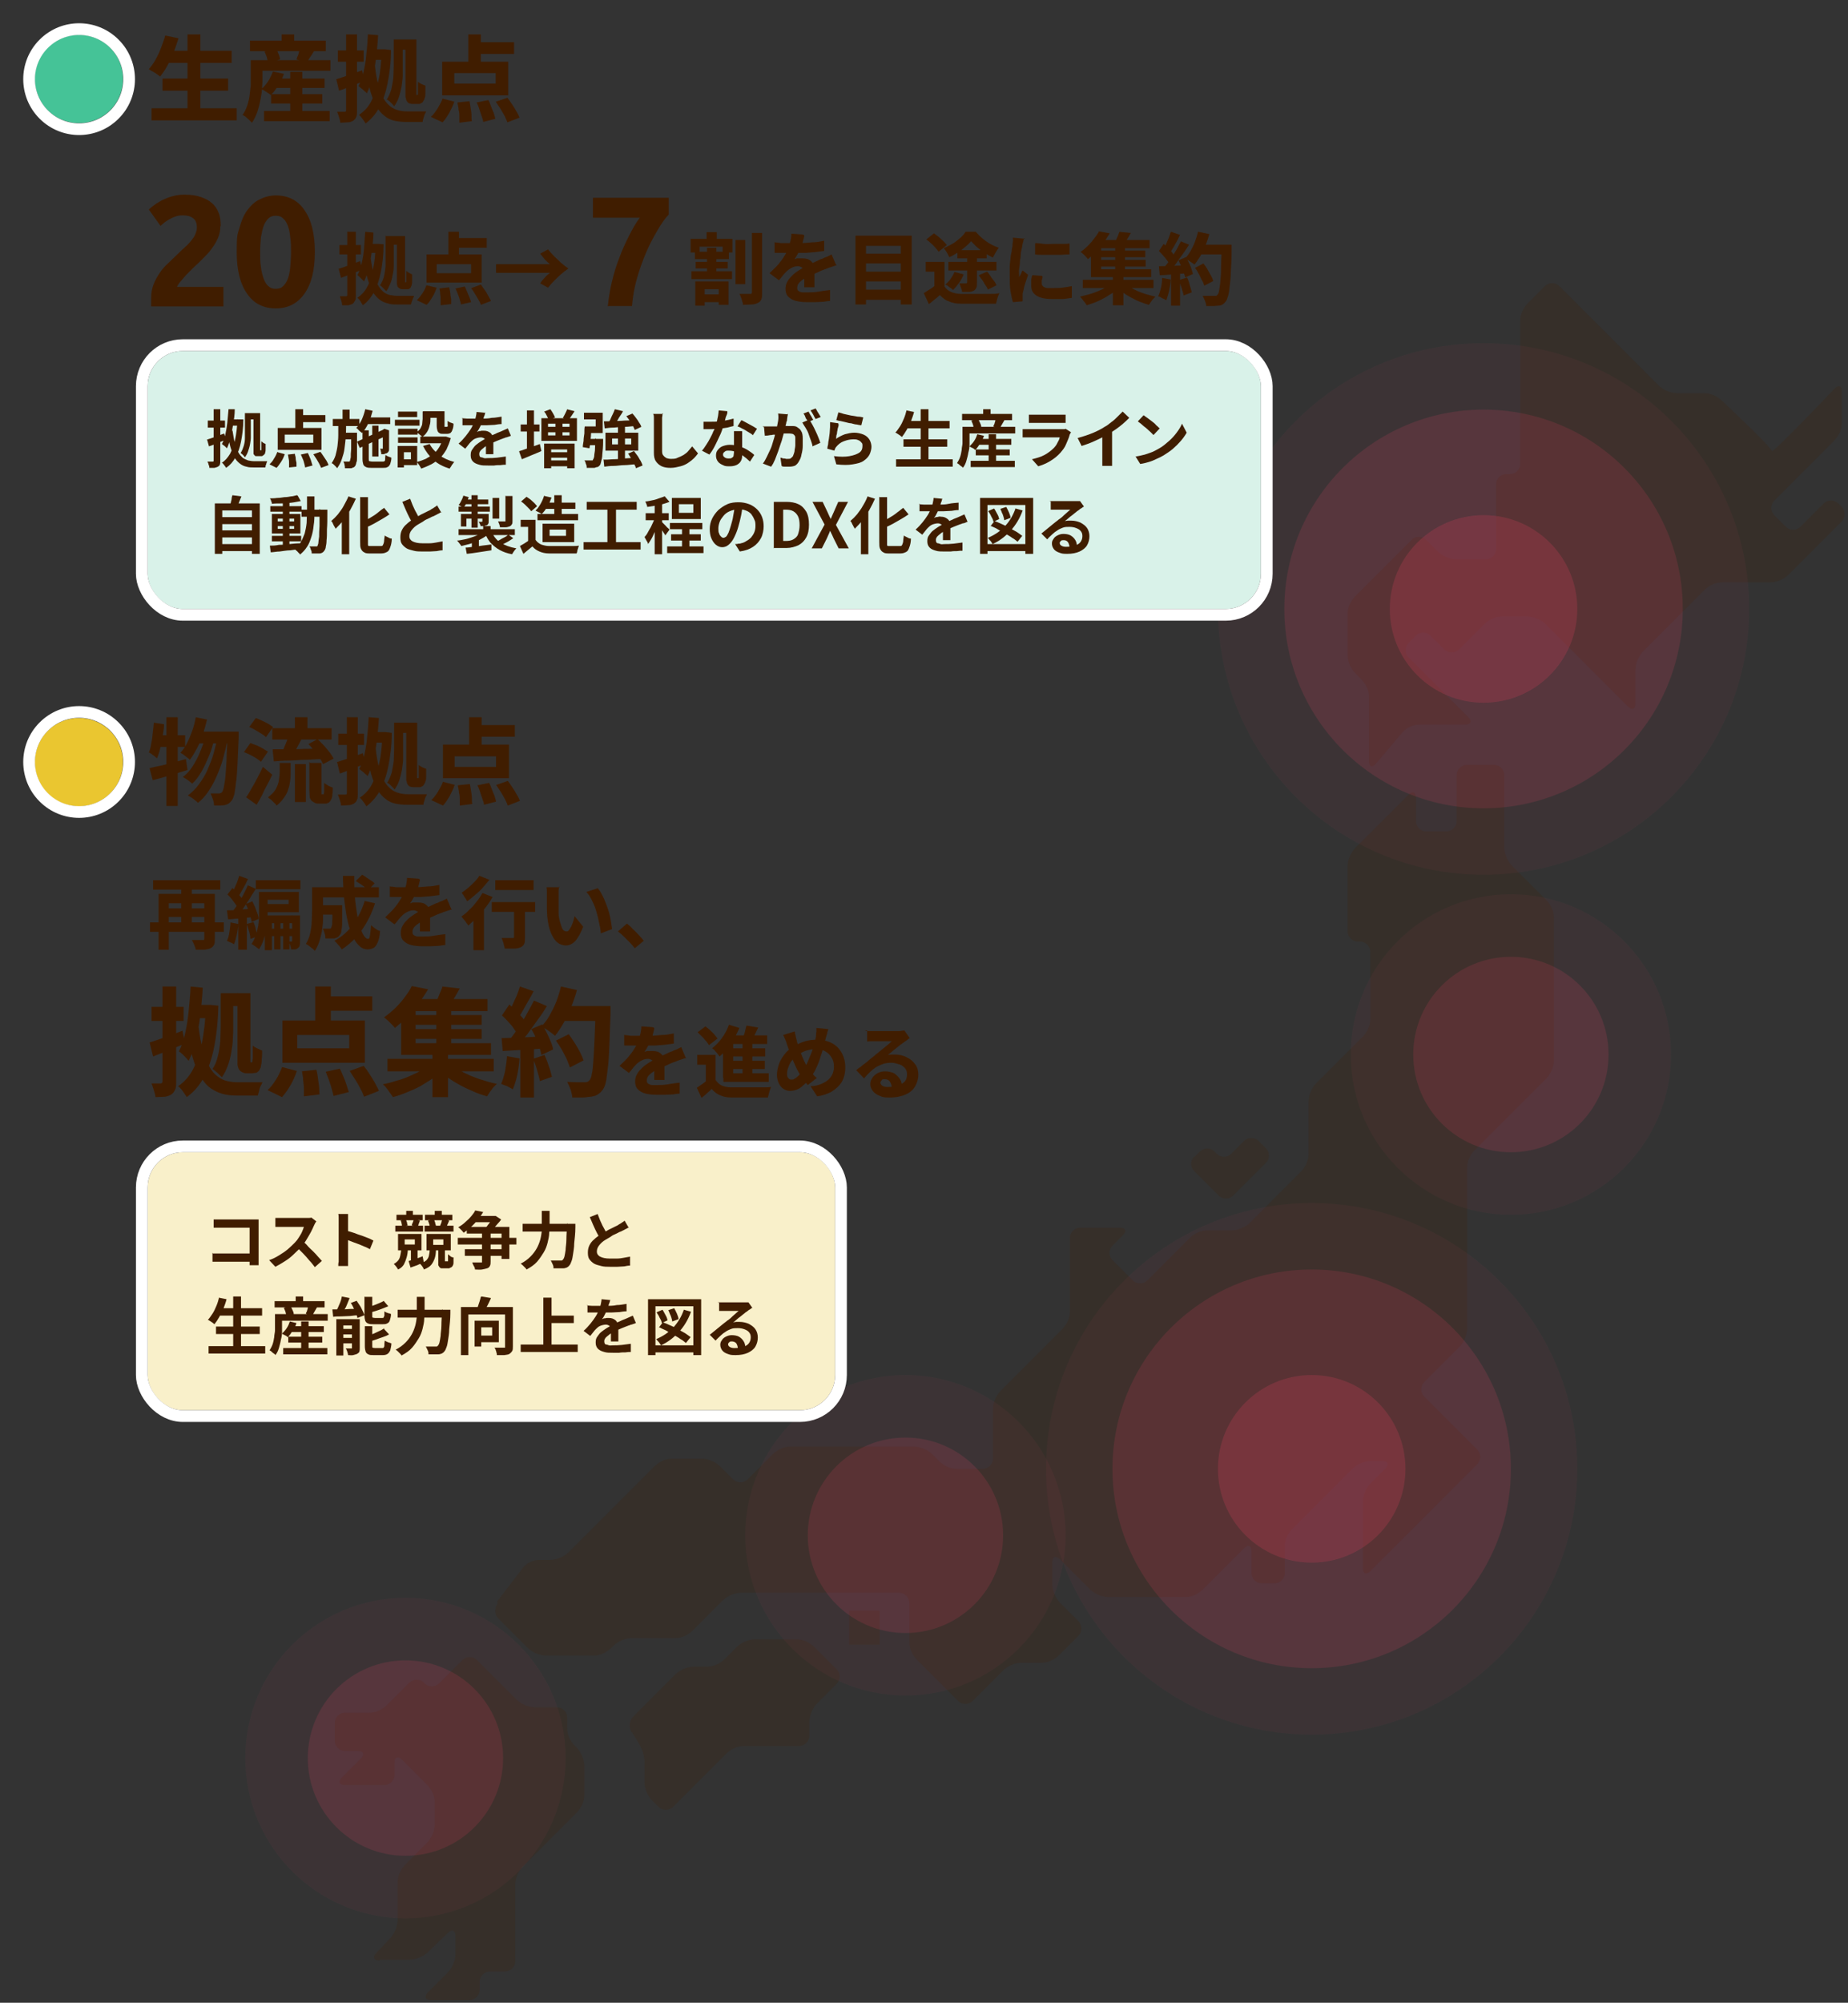 <?xml version="1.0" encoding="UTF-8"?>
<svg id="_レイヤー_1" data-name="レイヤー_1" xmlns="http://www.w3.org/2000/svg" version="1.1" viewBox="0 0 473.1 512.4">
  <rect x="0" y="0" width="473.1" height="512.4" fill="#333333" stroke="none"/>
  <!-- Generator: Adobe Illustrator 29.1.0, SVG Export Plug-In . SVG Version: 2.1.0 Build 142)  -->
  <defs>
    <style>
      .st0 {
        fill: #45c397;
      }

      .st1 {
        fill: #401d00;
      }

      .st2 {
        fill: #f9f0ca;
      }

      .st3 {
        fill: #eac630;
      }

      .st4, .st5, .st6, .st7 {
        isolation: isolate;
      }

      .st8 {
        stroke-width: 3px;
      }

      .st8, .st9 {
        fill: none;
        stroke: #fff;
      }

      .st9 {
        stroke-miterlimit: 4;
        stroke-width: 3px;
      }

      .st10 {
        opacity: .5;
      }

      .st11 {
        opacity: .2;
      }

      .st5 {
        opacity: .5;
      }

      .st5, .st6, .st7 {
        fill: #f44264;
      }

      .st6 {
        opacity: .3;
      }

      .st7 {
        opacity: .1;
      }

      .st12 {
        fill: #d9f2e9;
      }
    </style>
  </defs>
  <g id="_グループ_59529" data-name="グループ_59529">
    <g id="_グループ_53608" data-name="グループ_53608">
      <g id="_グループ_52338" data-name="グループ_52338">
        <g id="_グループ_52336" data-name="グループ_52336">
          <g id="_グループ_52171" data-name="グループ_52171" class="st11">
            <path id="_パス_120107" data-name="パス_120107" class="st1" d="M97.1,501.6c-1.4,0-1.8-.9-.8-1.9l3.7-3.9c1.1-1.3,1.7-2.9,1.8-4.5v-9.7c0-1.7.7-3.2,1.9-4.5l5.7-5.7c1.1-1.2,1.8-2.8,1.9-4.5v-5.7c0-1.7-.7-3.2-1.9-4.5l-6.5-6.5c-1-1-1.9-.7-1.9.8v3.1c0,1.4-1.2,2.6-2.6,2.6h-10.1c-1.4,0-1.8-.8-.8-1.9l4.9-4.9c1-1,.7-1.9-.8-1.9h-3.3c-1.4,0-2.6-1.2-2.6-2.6v-4.6c0-1.4,1.2-2.6,2.6-2.6h6.2c1.7,0,3.2-.7,4.5-1.9l5.8-5.8c1-1,2.7-1,3.7,0l.2.2c1,1,2.7,1,3.7,0l6-6c1-1,2.7-1,3.7,0l10.2,10.2c1.2,1.1,2.8,1.8,4.5,1.9h5.8c1.4,0,2.6,1.2,2.6,2.6v2.7c0,1.7.7,3.2,1.9,4.5l.6.6c1.1,1.2,1.8,2.8,1.9,4.5v7.5c0,1.7-.7,3.2-1.9,4.5l-13.9,13.9c-1.1,1.2-1.8,2.8-1.9,4.5v19.7c0,1.4-1.2,2.6-2.6,2.6h-3.9c-1.4,0-2.6,1.2-2.6,2.6v2.1c0,1.4-1.2,2.6-2.6,2.6h-9.9c-1.4,0-1.8-.8-.8-1.9l5.2-5.2c1.1-1.2,1.8-2.8,1.9-4.5v-4.8c0-1.4-.9-1.8-1.9-.8l-5.3,5.1c-1.3,1.1-2.9,1.7-4.5,1.8h-7.7Z"/>
            <path id="_パス_120108" data-name="パス_120108" class="st1" d="M127.4,410.3c-.9,1.2-.8,2.9.3,3.9l7.5,7.5c1.2,1.1,2.8,1.8,4.5,1.9h12.2c1.7,0,3.2-.7,4.5-1.9l.7-.7c1.2-1.1,2.8-1.8,4.5-1.9h11.2c1.7,0,3.2-.7,4.5-1.9l7.8-7.8c1.2-1.1,2.8-1.8,4.5-1.9h40.6c1.4,0,2.6,1.2,2.6,2.6v10c0,1.7.7,3.2,1.9,4.5l10.6,10.6c1,1,2.7,1,3.7,0l7.9-7.9c1.2-1.1,2.8-1.8,4.5-1.9h5.2c1.7,0,3.2-.7,4.5-1.9l5-5c1-1,1-2.7,0-3.7l-4.8-4.8c-1.1-1.2-1.8-2.8-1.9-4.5v-5.8c0-1.4.8-1.8,1.9-.8l7.8,7.8c1.2,1.1,2.8,1.8,4.5,1.9h19.8c1.7,0,3.2-.7,4.5-1.9l10.6-10.6c1-1,1.9-.7,1.9.8v5.6c0,1.4,1.2,2.6,2.6,2.6h3.3c1.4,0,2.6-1.2,2.6-2.6v-6.8c0-1.7.7-3.2,1.9-4.5l15.5-15.5c1.2-1.1,2.8-1.8,4.5-1.9h3.1c1.4,0,1.8.8.8,1.9l-3.9,3.9c-1.1,1.2-1.8,2.8-1.9,4.5v17.1c0,1.4.8,1.8,1.9.8l27.4-27.4c1-1,1-2.7,0-3.7l-13.6-13.6c-1-1-1-2.7,0-3.7l9.1-9.1c1.1-1.2,1.8-2.8,1.9-4.5v-41.2c0-1.7.7-3.2,1.9-4.5l18.4-18.4c1.1-1.2,1.8-2.8,1.9-4.5v-36.6c0-1.7-.7-3.2-1.9-4.5l-8.9-8.9c-1.1-1.2-1.8-2.8-1.9-4.5v-18.6c0-1.4-1.2-2.6-2.6-2.6h-7c-1.4,0-2.6,1.2-2.6,2.6v11.8c0,1.4-1.2,2.6-2.6,2.6h-5.2c-1.4,0-2.6-1.2-2.6-2.6v-6c0-1.4-.8-1.8-1.9-.8l-13.7,13.7c-1.1,1.2-1.8,2.8-1.9,4.5v16.8c0,1.4,1.2,2.6,2.6,2.6h.6c1.4,0,2.6,1.2,2.6,2.6v17.2c0,1.7-.7,3.2-1.9,4.5l-12,12c-1.1,1.2-1.8,2.8-1.9,4.5v13.5c0,1.7-.7,3.2-1.9,4.5l-13.2,13.2c-1.2,1.1-2.8,1.8-4.5,1.9h-6.3c-1.7,0-3.2.7-4.5,1.9l-10.9,10.9c-1,1-2.7,1-3.7,0l-5.2-5.2c-1-1-1-2.7,0-3.7l2.7-2.7c1-1,.7-1.9-.8-1.9h-10.2c-1.4,0-2.6,1.2-2.6,2.6v18.8c0,1.7-.7,3.2-1.9,4.5l-15.9,15.9c-1.1,1.2-1.8,2.8-1.9,4.5v12.8c0,1.4-1.2,2.6-2.6,2.6h-6.6c-1.7,0-3.2-.7-4.5-1.9l-1.9-1.9c-1.2-1.1-2.8-1.8-4.5-1.9h-31.7c-1.7,0-3.2.7-4.5,1.9l-6.5,6.5c-1,1-2.7,1-3.7,0l-3.4-3.4c-1.2-1.1-2.8-1.8-4.5-1.9h-7.7c-1.7,0-3.2.7-4.5,1.9l-22.1,22.1c-1.2,1.1-2.8,1.8-4.5,1.9h-3c-1.6,0-3.2.8-4.2,2.1l-6.5,8.5Z"/>
            <path id="_パス_120109" data-name="パス_120109" class="st1" d="M161.7,443.2c-.8-1.3-.6-3,.5-4.1l10.8-10.8c1.2-1.1,2.8-1.8,4.5-1.9h3.5c1.7,0,3.2-.7,4.5-1.9l3.2-3.2c1.2-1.1,2.8-1.8,4.5-1.9h10.7c1.7,0,3.2.7,4.5,1.9l5.8,5.8c1,1,1,2.7,0,3.7l-5.1,5.1c-1.1,1.2-1.8,2.8-1.9,4.5v3.7c0,1.4-1.2,2.6-2.6,2.6h-14.1c-1.7,0-3.2.7-4.5,1.9l-13.7,13.7c-1,1-2.7,1-3.7,0l-1.7-1.7c-1.1-1.2-1.8-2.8-1.9-4.5v-5.2c0-1.7-.6-3.4-1.4-4.8l-1.8-2.9Z"/>
            <path id="_パス_120110" data-name="パス_120110" class="st1" d="M352.2,195.4c-.9,1.1-1.7.8-1.7-.6v-16.4c0-1.7-.7-3.2-1.9-4.5l-1.7-1.7c-1.1-1.2-1.8-2.8-1.9-4.5v-10.6c0-1.7.7-3.2,1.9-4.5l14.5-14.5c1-1,2.7-1,3.7,0l3.1,3.1c1.2,1.1,2.8,1.8,4.5,1.9h7.7c1.4,0,2.6-1.2,2.6-2.6v-16.6c0-1.4,1.2-2.6,2.6-2.6h1c1.4,0,2.6-1.2,2.6-2.6v-36.6c0-1.7.7-3.2,1.9-4.5l4.4-4.4c1-1,2.7-1,3.7,0l25.5,25.5c1.2,1.1,2.8,1.8,4.5,1.9h7c1.7,0,3.3.7,4.5,1.8,0,0,12.9,12.1,12.9,13s16.1-16,16.1-16c1-1,1.8-.7,1.8.7v8.1c0,1.7-.7,3.2-1.9,4.5l-15.4,15.4c-1,1-1,2.7,0,3.7l3,3c1,1,2.7,1,3.7,0l6-6c1-1,2.7-1,3.7,0l.9.9c1,1,1,2.7,0,3.7l-13.7,13.7c-1.2,1.1-2.8,1.8-4.5,1.9h-12.4c-1.7,0-3.2.7-4.5,1.9l-15.8,15.8c-1.1,1.2-1.8,2.8-1.9,4.5v8.8c0,1.4-.8,1.8-1.9.8l-21.2-21.2c-1.2-1.1-2.8-1.8-4.5-1.9h-6.5c-1.7,0-3.2.7-4.5,1.9l-6.6,6.6c-1,1-2.7,1-3.7,0l-3.6-3.6c-1-1-2.7-1-3.7,0l-1.9,1.9c-1,1-1,2.7,0,3.7l15.3,15.3c1,1,.7,1.9-.8,1.9h-11.8c-1.6,0-3.2.8-4.3,2l-7.1,8.4Z"/>
            <rect id="_長方形_10765" data-name="長方形_10765" class="st1" x="217.4" y="412.1" width="7.8" height="8.7"/>
            <path id="_パス_120111" data-name="パス_120111" class="st1" d="M305.7,295.9c-1,1-1,2.7,0,3.7l6.3,6.3c1,1,2.7,1,3.7,0l8.4-8.4c1-1,1-2.7,0-3.7l-1.9-1.9c-1-1-2.7-1-3.7,0l-3.3,3.3c-1,1-2.7,1-3.7,0l-.6-.6c-1-1-2.7-1-3.7,0l-1.4,1.4Z"/>
          </g>
        </g>
      </g>
      <g id="_グループ_53705" data-name="グループ_53705" class="st10">
        <circle id="_楕円形_401" data-name="楕円形_401" class="st7" cx="379.8" cy="155.8" r="68"/>
        <circle id="_楕円形_406" data-name="楕円形_406" class="st7" cx="335.8" cy="375.8" r="68"/>
        <circle id="_楕円形_409" data-name="楕円形_409" class="st7" cx="231.8" cy="392.8" r="41"/>
        <circle id="_楕円形_411" data-name="楕円形_411" class="st7" cx="103.8" cy="449.8" r="41"/>
        <circle id="_楕円形_413" data-name="楕円形_413" class="st7" cx="386.8" cy="269.8" r="41"/>
        <circle id="_楕円形_402" data-name="楕円形_402" class="st6" cx="379.8" cy="155.8" r="51"/>
        <circle id="_楕円形_405" data-name="楕円形_405" class="st6" cx="335.8" cy="375.8" r="51"/>
        <circle id="_楕円形_408" data-name="楕円形_408" class="st6" cx="231.8" cy="392.8" r="25"/>
        <circle id="_楕円形_410" data-name="楕円形_410" class="st6" cx="103.8" cy="449.8" r="25"/>
        <circle id="_楕円形_412" data-name="楕円形_412" class="st6" cx="386.8" cy="269.8" r="25"/>
        <circle id="_楕円形_403" data-name="楕円形_403" class="st5" cx="379.8" cy="155.8" r="24"/>
        <circle id="_楕円形_404" data-name="楕円形_404" class="st5" cx="335.8" cy="375.8" r="24"/>
      </g>
    </g>
    <g id="_長方形_11120" data-name="長方形_11120">
      <rect class="st12" x="37.8" y="89.8" width="285" height="66" rx="9" ry="9"/>
      <rect class="st8" x="36.3" y="88.3" width="288" height="69" rx="10.5" ry="10.5"/>
    </g>
    <g id="_長方形_11121" data-name="長方形_11121">
      <rect class="st2" x="37.8" y="294.8" width="176" height="66" rx="9" ry="9"/>
      <rect class="st8" x="36.3" y="293.3" width="179" height="69" rx="10.5" ry="10.5"/>
    </g>
    <g id="_生産拠点" data-name="生産拠点" class="st4">
      <g class="st4">
        <path class="st1" d="M42.4,9.1l3.3.7c-.4,1.2-.8,2.5-1.3,3.7-.5,1.2-1,2.3-1.6,3.4s-1.2,1.9-1.8,2.7c-.2-.2-.5-.4-.8-.6s-.7-.5-1.1-.7c-.4-.2-.7-.4-1-.6.6-.7,1.2-1.5,1.7-2.4.5-.9,1-1.9,1.4-3,.4-1.1.8-2.1,1.1-3.2ZM38.8,27.7h21.8v3.1h-21.8v-3.1ZM41.6,20.1h16.8v3.1h-16.8v-3.1ZM42.6,13h16.7v3.1h-16.7v-3.1ZM48,8.8h3.3v20.4h-3.3V8.8Z"/>
        <path class="st1" d="M64.2,15.4h3v4c0,.8,0,1.8-.1,2.8,0,1-.2,2.1-.4,3.2-.2,1.1-.5,2.2-.8,3.2-.4,1-.8,2-1.4,2.8-.2-.2-.4-.4-.7-.7-.3-.3-.6-.5-.9-.8-.3-.2-.6-.4-.8-.5.5-.7.9-1.5,1.2-2.4s.5-1.8.6-2.6c.1-.9.2-1.8.3-2.6,0-.9,0-1.6,0-2.4v-3.9ZM64,10.4h19.4v2.7h-19.4v-2.7ZM66,15.4h18.6v2.7h-18.6v-2.7ZM69.9,18.3l2.8.6c-.4,1.1-.9,2.1-1.5,3-.6,1-1.2,1.8-1.9,2.4-.2-.2-.4-.3-.7-.5-.3-.2-.6-.4-.9-.6-.3-.2-.6-.3-.8-.4.7-.6,1.3-1.3,1.8-2.1.5-.8.9-1.7,1.2-2.5ZM67.6,28.4h16.8v2.6h-16.8v-2.6ZM67.7,13.2l2.9-.8c.3.4.5.9.7,1.4.2.5.4,1,.4,1.4l-3.1.8c0-.4-.2-.8-.3-1.4-.2-.5-.4-1-.6-1.5ZM69.4,24.1h13.1v2.4h-13.1v-2.4ZM69.9,20.1h13.2v2.4h-13.2v-2.4ZM72.1,8.8h3.2v3.2h-3.2v-3.2ZM74.3,18.4h3.1v11.6h-3.1v-11.6ZM76.9,12.2l3.6.7c-.4.6-.7,1.2-1.1,1.7-.3.6-.7,1-.9,1.4l-2.6-.8c.1-.3.2-.7.4-1,.1-.4.2-.7.3-1.1.1-.4.2-.7.3-1Z"/>
        <path class="st1" d="M86,20.3c.9-.3,1.9-.6,3.1-1,1.2-.4,2.4-.9,3.6-1.3l.6,2.7c-1.1.4-2.2.9-3.3,1.3-1.1.4-2.2.9-3.2,1.2l-.7-2.9ZM88.7,8.8h2.7v19.5c0,.7,0,1.2-.2,1.6-.1.4-.4.7-.8,1-.4.2-.8.4-1.4.4-.5,0-1.2.1-1.9.1,0-.4-.1-.8-.3-1.4s-.3-1-.5-1.4c.4,0,.8,0,1.2,0h.7c.3,0,.4-.1.4-.4V8.8ZM86.5,12.9h6.6v2.9h-6.6v-2.9ZM97.6,12.6h.9s1.6.2,1.6.2c0,3.3-.4,6.1-.9,8.6s-1.2,4.4-2.1,6.1-2.1,3-3.5,4.1c-.2-.3-.4-.7-.8-1.2-.3-.4-.6-.8-.9-1,1.2-.8,2.3-1.9,3.1-3.4.8-1.5,1.4-3.3,1.9-5.5s.7-4.6.8-7.3v-.5ZM94.3,8.8l2.5.2c-.1,1.9-.3,3.8-.5,5.6s-.5,3.5-.9,5.1c-.4,1.6-.9,3-1.5,4.2-.1-.2-.3-.4-.6-.6-.2-.2-.5-.5-.8-.7-.3-.2-.5-.4-.7-.6.5-1,1-2.3,1.3-3.7.3-1.4.6-3,.7-4.6.2-1.6.3-3.3.4-5ZM96,16.9c.2,2,.5,3.6.9,5,.4,1.4.8,2.5,1.3,3.3.5.9,1.1,1.5,1.7,2,.6.5,1.3.8,2,1,.7.2,1.5.3,2.3.3h2.4c.5,0,1,0,1.5,0,.5,0,.8,0,1,0-.1.2-.2.5-.4.8-.1.3-.2.7-.3,1s-.2.6-.2.9h-4.2c-1.1,0-2-.1-3-.3-.9-.2-1.8-.6-2.5-1.2-.8-.6-1.5-1.4-2.1-2.4s-1.1-2.4-1.6-4c-.4-1.6-.8-3.6-1.1-5.9l2.1-.5ZM95.2,12.6h3.4v2.7h-3.4v-2.7ZM100.7,10.1h2.4v6.8c0,.8,0,1.6,0,2.5,0,.9-.2,1.8-.3,2.8-.2.9-.4,1.8-.7,2.7-.3.9-.7,1.6-1.2,2.3-.1-.2-.3-.4-.5-.6-.2-.2-.5-.5-.7-.7s-.5-.4-.7-.4c.5-.8.9-1.7,1.2-2.7.2-1,.4-2,.5-3,0-1,.1-2,.1-2.9v-6.8ZM102.5,10.1h2.4v2.6h-2.4v-2.6ZM104.1,10.1h2.5v13.8c0,.2,0,.3,0,.3,0,0,0,.1.1.1h.1c0,0,.1,0,.2-.1,0,0,0-.3,0-.7,0-.2,0-.6,0-1,0-.5,0-1,0-1.6.2.2.5.4.9.6.4.2.7.3,1,.4,0,.6,0,1.2,0,1.8,0,.6,0,1.1-.2,1.4,0,.3-.2.5-.3.7-.1.2-.2.4-.4.5s-.3.2-.6.3c-.2,0-.4,0-.6,0h-1c-.2,0-.5,0-.8-.1-.3,0-.5-.2-.7-.4-.1-.2-.2-.3-.3-.5,0-.2-.1-.5-.2-.8,0-.4,0-.8,0-1.5v-13.2Z"/>
        <path class="st1" d="M113.2,25.2l3.1.8c-.3,1-.8,1.9-1.3,2.9-.6,1-1.1,1.8-1.7,2.4l-3-1.4c.6-.5,1.1-1.2,1.7-2.1.5-.9,1-1.7,1.3-2.6ZM113.2,15.8h16.9v8.6h-16.9v-8.6ZM116.3,18.7v2.7h10.6v-2.7h-10.6ZM117.2,26.2l3-.3c.1.5.2,1.1.3,1.8s.2,1.2.2,1.8c0,.6,0,1.1.1,1.5l-3.2.4c0-.4,0-.9,0-1.5,0-.6,0-1.2-.2-1.8,0-.6-.2-1.2-.3-1.8ZM119.9,8.8h3.2v8.4h-3.2v-8.4ZM121.4,10.8h10.2v3h-10.2v-3ZM122.1,26.2l2.9-.6c.3.5.5,1,.7,1.6.2.6.5,1.2.7,1.7.2.6.3,1.1.4,1.5l-3.1.8c0-.4-.2-.9-.4-1.5-.2-.6-.4-1.2-.6-1.8s-.4-1.2-.7-1.7ZM127,26l2.9-1c.4.5.8,1.1,1.2,1.7s.8,1.2,1.1,1.8c.4.6.6,1.1.8,1.6l-3.1,1.2c-.2-.5-.4-1-.7-1.6-.3-.6-.7-1.2-1.1-1.9-.4-.6-.8-1.2-1.2-1.8Z"/>
      </g>
    </g>
    <g id="_物流拠点" data-name="物流拠点" class="st4">
      <g class="st4">
        <path class="st1" d="M39.4,184.9l2.6.4c0,1.1-.2,2.1-.4,3.2-.2,1.1-.3,2.1-.6,3-.2.9-.5,1.8-.8,2.5-.2-.1-.4-.3-.6-.5-.3-.2-.6-.4-.8-.6-.3-.2-.5-.3-.7-.4.3-.6.5-1.4.6-2.2.2-.8.3-1.7.4-2.7.1-.9.2-1.9.3-2.8ZM38.4,196.5c.8-.2,1.7-.4,2.7-.6,1-.2,2.1-.5,3.2-.8,1.1-.3,2.2-.6,3.3-.9l.4,2.8c-1.5.5-3,.9-4.6,1.4-1.6.5-3,.9-4.3,1.2l-.8-3ZM40.2,188.1h7.2v3h-7.8l.6-3ZM42.6,183.5h2.9v22.7h-2.9v-22.7ZM50.1,183.5l2.9.6c-.3,1.3-.7,2.6-1.1,3.9s-.9,2.4-1.5,3.5c-.6,1.1-1.1,2-1.8,2.9-.2-.2-.4-.4-.7-.6-.3-.2-.6-.5-.9-.7-.3-.2-.6-.4-.8-.5.6-.7,1.2-1.5,1.7-2.5.5-1,.9-2,1.3-3.1.4-1.1.7-2.3.9-3.4ZM52.5,188.1l2.3,1.1c-.3,1.4-.7,2.8-1.3,4.2-.6,1.4-1.2,2.8-1.9,4s-1.5,2.3-2.4,3.1c-.3-.3-.7-.6-1.1-.9-.4-.3-.9-.6-1.3-.8.7-.5,1.4-1.2,2-2,.6-.8,1.1-1.7,1.6-2.6.5-1,.9-2,1.3-3,.4-1,.7-2,.9-3ZM55.8,188.4l2.4,1.1c-.3,1.6-.7,3.1-1.1,4.6s-1,3-1.6,4.4-1.3,2.7-2.1,3.9c-.8,1.2-1.7,2.2-2.7,3-.3-.3-.7-.6-1.2-1-.5-.4-1-.6-1.4-.9,1.1-.8,2-1.7,2.8-2.8.8-1.1,1.6-2.3,2.2-3.7.6-1.4,1.2-2.8,1.6-4.3s.8-3,1.1-4.5ZM51,187.2h8.4v3h-9.9l1.5-3ZM58.1,187.2h3c0,.4,0,.6,0,.9s0,.4,0,.6c-.1,2.7-.2,5-.3,6.9-.1,1.9-.2,3.5-.4,4.7-.1,1.2-.3,2.2-.4,2.9-.2.7-.4,1.2-.6,1.5-.3.4-.6.7-.9.9-.3.2-.6.3-1,.4-.4,0-.8.1-1.2.1-.5,0-1,0-1.5,0,0-.5-.1-1-.3-1.6-.2-.6-.4-1.1-.6-1.5.4,0,.8,0,1.2,0s.7,0,.9,0,.3,0,.5-.1c.1,0,.3-.2.4-.3.1-.2.3-.6.4-1.2.1-.6.3-1.5.4-2.6.1-1.1.2-2.6.3-4.4,0-1.8.2-3.9.3-6.4v-.7Z"/>
        <path class="st1" d="M62.4,192.5l1.7-2.4c.5.2,1,.4,1.6.6.6.3,1.1.5,1.6.8.5.3.9.6,1.3.8l-1.8,2.6c-.3-.3-.7-.6-1.2-.9-.5-.3-1-.6-1.6-.9-.6-.3-1.1-.5-1.6-.7ZM63.1,203.9c.4-.6.8-1.3,1.3-2.2.5-.8,1-1.7,1.5-2.7s1-1.9,1.4-2.8l2.4,2c-.4.8-.8,1.7-1.3,2.6s-.9,1.7-1.3,2.6c-.4.8-.9,1.7-1.4,2.5l-2.8-2ZM63.8,186l1.7-2.3c.5.2,1,.4,1.6.7.6.3,1.1.5,1.6.8s.9.6,1.2.8l-1.8,2.6c-.3-.3-.7-.6-1.2-.9-.5-.3-1-.6-1.5-.9-.5-.3-1.1-.6-1.6-.8ZM71.5,195.2h2.9v2.3c0,.7,0,1.4-.1,2.1s-.2,1.5-.5,2.3c-.2.8-.6,1.5-1.1,2.2s-1.1,1.4-1.9,2c-.1-.2-.3-.5-.6-.7-.3-.3-.5-.5-.8-.8-.3-.2-.6-.4-.8-.6.9-.7,1.6-1.4,2-2.1.4-.8.7-1.5.8-2.3s.2-1.5.2-2.2v-2.2ZM69.7,186.3h15.2v2.9h-15.2v-2.9ZM69.9,191.7c1.1,0,2.3,0,3.6,0,1.4,0,2.8,0,4.3-.1,1.5,0,3.1,0,4.6-.1v2.7c-1.5,0-3,.2-4.4.2-1.4,0-2.8.2-4.2.2-1.3,0-2.6.1-3.7.2l-.3-3ZM74,187.9l3.3,1c-.3.6-.6,1.1-.9,1.7-.3.6-.6,1.1-.9,1.6-.3.5-.6.9-.8,1.3l-2.6-.9c.2-.4.5-.9.7-1.5.2-.5.5-1.1.7-1.7.2-.6.4-1.1.5-1.6ZM75.5,183.5h3.2v4.2h-3.2v-4.2ZM75.5,195.5h2.8v9.7h-2.8v-9.7ZM78.9,190.4l2.4-1.3c.5.5,1,1,1.6,1.6.5.6,1,1.2,1.5,1.8.4.6.8,1.1,1,1.6l-2.7,1.4c-.2-.5-.5-1-.9-1.7-.4-.6-.9-1.2-1.4-1.8-.5-.6-1-1.2-1.5-1.7ZM79.4,195.2h2.9v7.3c0,.4,0,.6,0,.7,0,0,0,0,0,0,0,0,0,0,.1,0h.3s0,0,.1,0c0,0,0,0,.1,0,0,0,0-.2.1-.6,0-.2,0-.5,0-.9,0-.4,0-.9,0-1.4.2.2.6.4,1,.7.4.2.8.4,1.2.5,0,.5,0,1.1-.1,1.6,0,.5-.1,1-.2,1.2-.2.5-.5.9-.8,1.1-.2,0-.4.2-.6.2-.3,0-.5,0-.7,0h-1.3c-.3,0-.6,0-.9-.2s-.6-.3-.8-.5c-.2-.2-.4-.5-.5-.9,0-.4-.1-1-.1-1.8v-7.3Z"/>
        <path class="st1" d="M86.2,195c.9-.3,1.9-.6,3.1-1,1.2-.4,2.4-.9,3.6-1.3l.6,2.7c-1.1.4-2.2.9-3.3,1.3-1.1.4-2.2.9-3.2,1.2l-.7-2.9ZM88.9,183.5h2.7v19.5c0,.7,0,1.2-.2,1.6-.1.4-.4.7-.8,1-.4.2-.8.4-1.4.4-.5,0-1.2.1-1.9.1,0-.4-.1-.8-.3-1.4s-.3-1-.5-1.4c.4,0,.8,0,1.2,0h.7c.3,0,.4-.1.4-.4v-19.5ZM86.6,187.7h6.6v2.9h-6.6v-2.9ZM97.8,187.3h.9s1.6.2,1.6.2c0,3.3-.4,6.1-.9,8.6s-1.2,4.4-2.1,6.1-2.1,3-3.5,4.1c-.2-.3-.4-.7-.8-1.2-.3-.4-.6-.8-.9-1,1.2-.8,2.3-1.9,3.1-3.4.8-1.5,1.4-3.3,1.9-5.5s.7-4.6.8-7.3v-.5ZM94.5,183.5l2.5.2c-.1,1.9-.3,3.8-.5,5.6s-.5,3.5-.9,5.1c-.4,1.6-.9,3-1.5,4.2-.1-.2-.3-.4-.6-.6-.2-.2-.5-.5-.8-.7-.3-.2-.5-.4-.7-.6.5-1,1-2.3,1.3-3.7.3-1.4.6-3,.7-4.6.2-1.6.3-3.3.4-5ZM96.2,191.6c.2,2,.5,3.6.9,5,.4,1.4.8,2.5,1.3,3.3.5.9,1.1,1.5,1.7,2,.6.5,1.3.8,2,1,.7.2,1.5.3,2.3.3h2.4c.5,0,1,0,1.5,0,.5,0,.8,0,1,0-.1.2-.2.5-.4.8-.1.3-.2.7-.3,1s-.2.6-.2.9h-4.2c-1.1,0-2-.1-3-.3-.9-.2-1.8-.6-2.5-1.2-.8-.6-1.5-1.4-2.1-2.4s-1.1-2.4-1.6-4c-.4-1.6-.8-3.6-1.1-5.9l2.1-.5ZM95.4,187.3h3.4v2.7h-3.4v-2.7ZM100.8,184.9h2.4v6.8c0,.8,0,1.6,0,2.5,0,.9-.2,1.8-.3,2.8-.2.9-.4,1.8-.7,2.7-.3.9-.7,1.6-1.2,2.3-.1-.2-.3-.4-.5-.6-.2-.2-.5-.5-.7-.7s-.5-.4-.7-.4c.5-.8.9-1.7,1.2-2.7.2-1,.4-2,.5-3,0-1,.1-2,.1-2.9v-6.8ZM102.6,184.9h2.4v2.6h-2.4v-2.6ZM104.3,184.9h2.5v13.8c0,.2,0,.3,0,.3,0,0,0,.1.1.1h.1c0,0,.1,0,.2-.1,0,0,0-.3,0-.7,0-.2,0-.6,0-1,0-.5,0-1,0-1.6.2.2.5.4.9.6.4.2.7.3,1,.4,0,.6,0,1.2,0,1.8,0,.6,0,1.1-.2,1.4,0,.3-.2.5-.3.7-.1.2-.2.4-.4.5s-.3.2-.6.3c-.2,0-.4,0-.6,0h-1c-.2,0-.5,0-.8-.1-.3,0-.5-.2-.7-.4-.1-.2-.2-.3-.3-.5,0-.2-.1-.5-.2-.8,0-.4,0-.8,0-1.5v-13.2Z"/>
        <path class="st1" d="M113.3,200l3.1.8c-.3,1-.8,1.9-1.3,2.9-.6,1-1.1,1.8-1.7,2.4l-3-1.4c.6-.5,1.1-1.2,1.7-2.1.5-.9,1-1.7,1.3-2.6ZM113.4,190.5h16.9v8.6h-16.9v-8.6ZM116.4,193.5v2.7h10.6v-2.7h-10.6ZM117.3,200.9l3-.3c.1.5.2,1.1.3,1.8s.2,1.2.2,1.8c0,.6,0,1.1.1,1.5l-3.2.4c0-.4,0-.9,0-1.5,0-.6,0-1.2-.2-1.8,0-.6-.2-1.2-.3-1.8ZM120.1,183.5h3.2v8.4h-3.2v-8.4ZM121.6,185.5h10.2v3h-10.2v-3ZM122.3,200.9l2.9-.6c.3.5.5,1,.7,1.6.2.6.5,1.2.7,1.7.2.6.3,1.1.4,1.5l-3.1.8c0-.4-.2-.9-.4-1.5-.2-.6-.4-1.2-.6-1.8s-.4-1.2-.7-1.7ZM127.1,200.8l2.9-1c.4.5.8,1.1,1.2,1.7s.8,1.2,1.1,1.8c.4.6.6,1.1.8,1.6l-3.1,1.2c-.2-.5-.4-1-.7-1.6-.3-.6-.7-1.2-1.1-1.9-.4-.6-.8-1.2-1.2-1.8Z"/>
      </g>
    </g>
    <g id="_グループ_51977" data-name="グループ_51977">
      <g id="_割を目途に集約" data-name="割を目途に集約" class="st4">
        <g class="st4">
          <path class="st1" d="M176.9,61.1h10.6v3.5h-2.5v-1.5h-5.9v1.5h-2.3v-3.5ZM177,69.4h10.4v2h-10.4v-2ZM177.9,64.4h8.7v1.9h-8.7v-1.9ZM178,72h8.5v6h-2.5v-4h-3.6v4.2h-2.4v-6.2ZM178.1,67h8.2v1.7h-8.2v-1.7ZM179.1,75.3h6v2h-6v-2ZM180.9,59.4h2.6v2.7h-2.6v-2.7ZM181,63.4h2.4v7.1h-2.4v-7.1ZM188.3,61.4h2.5v11.3h-2.5v-11.3ZM192.5,59.6h2.6v15.3c0,.7,0,1.3-.2,1.7-.2.4-.4.7-.9.9-.4.2-.9.4-1.6.4s-1.4.1-2.2.1c0-.3,0-.5-.2-.9,0-.3-.2-.7-.3-1s-.2-.6-.4-.9c.6,0,1.1,0,1.6,0s.9,0,1.1,0c.2,0,.3,0,.4-.1,0,0,.1-.2.1-.3v-15.3Z"/>
        </g>
        <g class="st4">
          <path class="st1" d="M205.9,60.2c0,.4-.2.9-.3,1.4-.1.6-.4,1.2-.7,2-.2.5-.4.9-.7,1.4-.3.5-.5.9-.8,1.3.1,0,.4-.1.6-.2.3,0,.5,0,.8,0,.3,0,.5,0,.7,0,.9,0,1.6.2,2.1.7.6.5.9,1.2.9,2.2s0,.6,0,1c0,.4,0,.8,0,1.2,0,.4,0,.8,0,1.2,0,.4,0,.8,0,1.1h-2.6c0-.2,0-.5,0-.8,0-.3,0-.6,0-1s0-.7,0-1,0-.6,0-.9c0-.7-.2-1.1-.5-1.3-.3-.2-.7-.4-1.1-.4s-1.1.1-1.6.4c-.6.3-1,.6-1.4,1-.3.3-.6.6-.9,1-.3.4-.6.8-1,1.2l-2.4-1.8c.8-.8,1.6-1.5,2.2-2.2.6-.7,1.2-1.5,1.6-2.2.5-.7.8-1.5,1.1-2.3.2-.5.3-1.1.5-1.7.1-.6.2-1.1.2-1.7l2.9.2ZM198.2,62c.5,0,1.1.1,1.8.2.7,0,1.3,0,1.8,0,.9,0,1.8,0,2.9,0,1.1,0,2.1-.1,3.2-.2,1.1,0,2.1-.2,3.1-.4v2.6c-.7.1-1.5.2-2.3.3s-1.7.1-2.5.2c-.9,0-1.7,0-2.4,0-.8,0-1.5,0-2.1,0s-.6,0-1,0c-.4,0-.8,0-1.2,0-.4,0-.8,0-1.2,0v-2.6ZM214.2,67.9c-.2,0-.5.1-.8.2s-.6.2-.9.3c-.3.1-.6.2-.8.3-.6.2-1.4.5-2.2.9-.9.4-1.8.8-2.7,1.2-.6.3-1.1.6-1.5.9-.4.3-.7.6-.9.9-.2.3-.3.6-.3,1s0,.4.1.6.3.3.5.4c.2.1.5.2.8.2.3,0,.8,0,1.2,0,.9,0,1.8,0,2.9-.2s2-.3,2.9-.4v2.8c-.5,0-1,.1-1.7.2-.7,0-1.3.1-2.1.1-.7,0-1.4,0-2,0-1.1,0-2-.1-2.9-.3-.8-.2-1.5-.6-2-1.1-.5-.5-.7-1.2-.7-2s.2-1.4.5-1.9c.3-.6.8-1.1,1.3-1.6s1.1-.9,1.7-1.3c.6-.4,1.2-.7,1.8-1,.6-.3,1.2-.6,1.6-.8s.9-.4,1.3-.6c.4-.2.8-.4,1.2-.5.4-.2.8-.4,1.2-.5.4-.2.8-.4,1.2-.6l1.1,2.6Z"/>
        </g>
        <g class="st4">
          <path class="st1" d="M219,60.3h14.4v17.6h-2.8v-15h-8.9v15h-2.7v-17.6ZM220.9,64.9h10.7v2.5h-10.7v-2.5ZM220.9,69.5h10.7v2.5h-10.7v-2.5ZM220.9,74.1h10.7v2.6h-10.7v-2.6Z"/>
          <path class="st1" d="M241.8,73.3c.4.6,1,1.1,1.7,1.4.7.3,1.6.5,2.6.5.6,0,1.3,0,2.1,0,.8,0,1.7,0,2.6,0,.9,0,1.8,0,2.7,0,.9,0,1.7,0,2.3-.2,0,.2-.2.5-.3.8-.1.3-.2.7-.3,1,0,.3-.2.6-.2.9-.6,0-1.3,0-2.1,0-.8,0-1.6,0-2.4,0-.8,0-1.6,0-2.4,0-.8,0-1.5,0-2.1,0-1.2,0-2.2-.2-3.1-.6-.9-.3-1.6-.9-2.3-1.6-.4.4-.9.8-1.3,1.1s-.9.8-1.5,1.2l-1.3-2.8c.5-.3.9-.6,1.4-.9.5-.3,1-.6,1.4-1h2.4ZM237.1,61.3l2-1.6c.4.3.8.6,1.2.9.4.4.8.7,1.2,1.1s.7.7.9,1l-2.1,1.7c-.2-.3-.5-.6-.8-1-.4-.4-.7-.8-1.1-1.1-.4-.4-.8-.7-1.2-1ZM241.8,67v7.5h-2.6v-5h-2.2v-2.5h4.7ZM248.7,61.6c-.4.5-.9,1-1.5,1.5-.6.5-1.2,1-2,1.5s-1.4.9-2.2,1.2c-.1-.3-.3-.7-.6-1.2s-.5-.8-.8-1.1c.7-.3,1.5-.7,2.2-1.1s1.4-1,2-1.5c.6-.5,1.1-1.1,1.4-1.6h2.6c.5.6,1.1,1.2,1.7,1.7.6.5,1.3,1,2,1.4.7.4,1.4.7,2.2,1-.3.3-.5.7-.8,1.2-.3.5-.5.9-.7,1.3-.7-.3-1.3-.7-2-1.1s-1.4-1-2-1.5c-.6-.5-1.1-1.1-1.6-1.6ZM244.4,69.6l2.3.6c-.3.8-.7,1.5-1.2,2.2s-1,1.3-1.5,1.8c-.1-.1-.3-.3-.6-.5s-.5-.3-.7-.5c-.2-.2-.5-.3-.7-.4.5-.4,1-.9,1.4-1.5.4-.6.7-1.1,1-1.8ZM242.8,67h12.3v2.2h-12.3v-2.2ZM245.1,64h7.5v2.1h-7.5v-2.1ZM247.5,65.4h2.6v7c0,.6,0,1-.2,1.3-.1.3-.4.6-.7.7-.4.2-.8.3-1.3.3-.5,0-1,0-1.6,0,0-.3-.1-.7-.3-1.1-.1-.4-.3-.8-.4-1.1.3,0,.6,0,1,0,.3,0,.5,0,.7,0,.2,0,.3-.1.3-.3v-6.9ZM250.6,70.4l2.1-.9c.3.3.6.7.9,1.2s.6.8.9,1.2c.3.4.5.8.6,1.1l-2.2,1.1c-.1-.3-.3-.7-.6-1.1-.3-.4-.5-.9-.8-1.3-.3-.4-.6-.8-.9-1.2Z"/>
        </g>
        <g class="st4">
          <path class="st1" d="M262.2,60.9c0,.1-.1.3-.2.6,0,.3-.1.5-.2.8,0,.3-.1.4-.1.6,0,.2-.1.6-.2,1s-.2.9-.2,1.5c0,.6-.2,1.1-.2,1.7s-.1,1.1-.2,1.7,0,1,0,1.4,0,.3,0,.4c0,.2,0,.3,0,.4,0-.2.2-.4.3-.6s.2-.4.3-.6c0-.2.2-.4.3-.6l1.4,1.1c-.2.6-.4,1.2-.6,1.8-.2.6-.4,1.2-.5,1.8-.1.6-.3,1-.3,1.4,0,.1,0,.3,0,.5,0,.2,0,.3,0,.4v.4c0,.2,0,.3,0,.5l-2.5.2c-.2-.7-.4-1.6-.6-2.8-.2-1.2-.2-2.4-.2-3.8s0-1.5,0-2.3c0-.8.1-1.5.2-2.2,0-.7.2-1.4.3-1.9,0-.6.2-1.1.2-1.4,0-.3,0-.6.1-1s0-.7,0-1.1l3.1.3ZM266.9,70.8c0,.3-.1.6-.2.9,0,.2,0,.5,0,.8s0,.4.2.6c.1.2.3.3.5.4s.5.2.8.2c.3,0,.7,0,1.2,0,.9,0,1.7,0,2.5-.1s1.6-.2,2.5-.4v3c-.6.1-1.3.2-2.2.3-.8,0-1.8,0-3,0-1.7,0-3-.3-3.9-.9-.9-.6-1.3-1.4-1.3-2.5s0-.8,0-1.3.1-.9.3-1.4l2.5.2ZM265.1,62.2c.6,0,1.3.1,2.1.2s1.6,0,2.4,0c.8,0,1.6,0,2.3,0s1.4,0,1.9-.1v2.8c-.6,0-1.3,0-2.1.1-.7,0-1.5,0-2.3,0s-1.5,0-2.3,0c-.7,0-1.4,0-2.1-.1v-2.8Z"/>
        </g>
        <g class="st4">
          <path class="st1" d="M284.7,72.5l2,1c-.5.5-1.1,1-1.8,1.4s-1.4.9-2.1,1.3c-.8.4-1.5.8-2.3,1.1-.8.3-1.6.6-2.3.8-.2-.3-.4-.7-.8-1.1-.3-.4-.6-.8-.9-1.1.8-.2,1.6-.4,2.3-.6.8-.2,1.5-.5,2.3-.8.7-.3,1.4-.6,2-1s1.2-.7,1.6-1.1ZM281.4,59.2l2.7.5c-.5.8-1,1.6-1.5,2.3-.6.8-1.2,1.5-1.8,2.2s-1.4,1.4-2.3,2.1c-.1-.2-.3-.4-.5-.6-.2-.2-.4-.5-.7-.7-.2-.2-.4-.4-.7-.5.7-.5,1.4-1.1,2-1.7.6-.6,1.1-1.2,1.6-1.9.5-.6.9-1.2,1.2-1.8ZM277.2,71.6h18.1v2.1h-18.1v-2.1ZM279.4,62.7h2.5v6.2h12.8v2h-15.4v-8.2ZM280.6,61.4h13.7v2.1h-13.7v-2.1ZM281.2,64.1h12v1.7h-12v-1.7ZM281.2,66.5h12.1v1.7h-12.1v-1.7ZM284.9,70.4h2.7v7.7h-2.7v-7.7ZM286.5,59.3l3,.3c-.3.6-.7,1.2-1,1.7-.4.5-.7,1-1,1.4l-2.3-.4c.3-.4.5-.9.8-1.5s.4-1.1.6-1.5ZM285.5,62.7h2.5v7h-2.5v-7ZM287.8,72.4c.4.4.9.7,1.5,1.1.6.3,1.3.7,2,1s1.5.6,2.2.8c.8.2,1.5.4,2.3.6-.2.2-.4.4-.6.6-.2.2-.4.5-.6.8-.2.3-.3.5-.5.7-.7-.2-1.5-.5-2.3-.8-.8-.3-1.5-.7-2.3-1.1-.7-.4-1.4-.8-2.1-1.3-.7-.5-1.2-.9-1.8-1.4l2-1Z"/>
          <path class="st1" d="M297.5,71.1l2.2.4c0,1-.2,1.9-.4,2.9-.2.9-.5,1.7-.7,2.4-.1,0-.3-.2-.6-.3s-.5-.2-.8-.4-.5-.2-.7-.3c.3-.6.5-1.3.7-2.1.2-.8.3-1.7.3-2.5ZM296.7,64.2l1.2-1.8c.3.3.7.6,1.1,1,.4.4.7.7,1,1.1s.5.7.7,1l-1.3,2.1c-.1-.3-.4-.7-.7-1.1-.3-.4-.6-.8-1-1.2-.4-.4-.7-.8-1-1.1ZM296.7,68.1c.9,0,2.1,0,3.4-.1,1.3,0,2.6-.1,4-.2v2.1c-1.3.1-2.5.2-3.8.3s-2.4.2-3.4.2l-.2-2.3ZM299.8,59.3l2.3.8c-.3.5-.5,1.1-.8,1.6-.3.5-.6,1.1-.9,1.6-.3.5-.6.9-.8,1.3l-1.8-.7c.2-.4.5-.9.7-1.4.2-.5.5-1.1.7-1.6.2-.6.4-1.1.5-1.5ZM302.2,61.7l2.2.9c-.5.8-1,1.6-1.6,2.4-.6.8-1.2,1.6-1.7,2.4-.6.8-1.1,1.4-1.6,2l-1.6-.8c.4-.5.8-1,1.2-1.5.4-.6.8-1.2,1.2-1.8.4-.6.8-1.2,1.1-1.8s.6-1.2.9-1.7ZM299.8,69.3h2.3v8.9h-2.3v-8.9ZM301.7,66.6l1.9-.8c.3.5.5.9.8,1.5s.5,1,.6,1.5c.2.5.3.9.4,1.3l-2,.9c0-.4-.2-.8-.4-1.3-.2-.5-.4-1-.6-1.6-.2-.5-.5-1-.7-1.5ZM302,71.6l1.9-.6c.3.6.5,1.2.7,2,.2.7.4,1.3.5,1.8l-2.1.8c0-.5-.3-1.1-.5-1.9-.2-.7-.5-1.4-.7-2ZM306.8,59.3l2.8.6c-.3,1-.6,2-1,2.9-.4,1-.8,1.9-1.3,2.7-.5.8-1,1.6-1.5,2.2-.2-.2-.4-.3-.7-.5s-.6-.4-.9-.6-.6-.4-.8-.5c.5-.5,1-1.2,1.4-1.9.4-.7.8-1.5,1.1-2.3.3-.8.6-1.7.8-2.6ZM306,68.5l2.1-1.1c.3.5.7.9,1,1.5.3.5.6,1.1.9,1.6.3.5.5,1,.6,1.4l-2.3,1.2c-.1-.4-.3-.9-.6-1.4-.3-.5-.5-1.1-.8-1.6-.3-.6-.6-1.1-1-1.6ZM306.8,62.6h7.1v2.5h-7.1v-2.5ZM312.7,62.6h2.6v.8c0,.2,0,.3,0,.5,0,2.2-.1,4-.2,5.6,0,1.5-.2,2.8-.3,3.8s-.2,1.8-.4,2.4-.3,1-.5,1.3c-.3.4-.6.7-.9.9-.3.2-.7.3-1.1.3-.4,0-.8.1-1.4.1s-1.2,0-1.7,0c0-.4-.1-.8-.3-1.3-.2-.5-.4-.9-.6-1.3.6,0,1.2,0,1.7,0,.5,0,.9,0,1.2,0s.4,0,.5,0,.2-.1.4-.3c.2-.2.3-.5.4-1s.2-1.3.3-2.2.2-2.2.2-3.6c0-1.5.1-3.2.2-5.2v-.5Z"/>
        </g>
      </g>
      <g id="_7" class="st4">
        <g class="st4">
          <path class="st1" d="M155.6,78.4c.2-1.9.5-4,1-6.1.5-2.1,1.1-4.2,1.9-6.2.7-2,1.6-3.9,2.5-5.7.9-1.8,1.8-3.4,2.8-4.7h-12v-5.1h19.4v4.3c-.9.9-1.8,2.2-2.8,3.9-1,1.7-2,3.5-2.9,5.6-.9,2.1-1.7,4.3-2.4,6.7-.7,2.4-1.1,4.8-1.3,7.2h-6Z"/>
        </g>
      </g>
      <g id="_拠点_" data-name="拠点_" class="st4">
        <g class="st4">
          <path class="st1" d="M86.6,68.8c.7-.2,1.6-.5,2.6-.9,1-.4,2-.7,3-1.1l.5,2.2c-.9.4-1.8.7-2.8,1.1s-1.8.7-2.6,1l-.6-2.4ZM88.8,59.3h2.3v16.3c0,.5,0,1-.2,1.3s-.3.6-.6.8c-.3.2-.7.3-1.1.4-.4,0-1,0-1.6,0,0-.3-.1-.7-.2-1.1-.1-.4-.3-.8-.4-1.2.3,0,.7,0,1,0h.6c.2,0,.3-.1.3-.3v-16.3ZM86.9,62.7h5.5v2.4h-5.5v-2.4ZM96.2,62.4h.7s1.3.1,1.3.1c0,2.7-.3,5.1-.7,7.1-.4,2-1,3.7-1.7,5.1-.8,1.4-1.7,2.5-2.9,3.4-.2-.3-.4-.6-.6-1-.3-.4-.5-.7-.8-.9,1-.7,1.9-1.6,2.5-2.8.7-1.2,1.2-2.8,1.5-4.6.4-1.8.6-3.8.7-6.1v-.4ZM93.5,59.3l2.1.2c0,1.6-.2,3.2-.4,4.7-.2,1.5-.4,3-.8,4.3-.3,1.3-.7,2.5-1.2,3.5-.1-.1-.3-.3-.5-.5s-.4-.4-.6-.6c-.2-.2-.4-.4-.6-.5.5-.9.8-1.9,1.1-3.1.3-1.2.5-2.5.6-3.8.1-1.4.2-2.8.3-4.2ZM94.9,66c.2,1.6.5,3,.8,4.2.3,1.1.7,2,1.1,2.8.4.7.9,1.3,1.4,1.7.5.4,1.1.7,1.7.8s1.3.2,2,.2h2c.4,0,.8,0,1.2,0,.4,0,.7,0,.9,0,0,.2-.2.4-.3.7s-.2.6-.3.8-.1.5-.2.7h-3.5c-.9,0-1.7,0-2.5-.3-.8-.2-1.5-.5-2.1-1-.6-.5-1.2-1.1-1.7-2s-.9-2-1.3-3.3c-.4-1.3-.7-3-.9-4.9l1.8-.4ZM94.2,62.4h2.8v2.3h-2.8v-2.3ZM98.8,60.4h2v5.6c0,.6,0,1.3,0,2.1s-.1,1.5-.3,2.3c-.1.8-.3,1.5-.6,2.2s-.6,1.4-1,1.9c-.1-.1-.3-.3-.5-.5s-.4-.4-.6-.6c-.2-.2-.4-.3-.5-.4.4-.7.8-1.4,1-2.3.2-.8.3-1.7.4-2.5,0-.9,0-1.6,0-2.4v-5.6ZM100.3,60.4h2v2.2h-2v-2.2ZM101.6,60.4h2.1v11.5c0,.1,0,.2,0,.3,0,0,0,0,.1,0h0c0,0,.1,0,.2,0,0,0,0-.3,0-.6,0-.2,0-.5,0-.9s0-.8,0-1.4c.2.2.4.3.7.5s.6.3.8.4c0,.5,0,1,0,1.5,0,.5,0,.9-.1,1.1,0,.2-.1.4-.2.6,0,.2-.2.3-.3.4s-.3.2-.5.2c-.2,0-.4,0-.5,0h-.8c-.2,0-.4,0-.6-.1s-.4-.2-.6-.4c-.1-.1-.2-.3-.2-.4s-.1-.4-.1-.7c0-.3,0-.7,0-1.2v-11Z"/>
          <path class="st1" d="M109.2,73l2.6.6c-.3.8-.6,1.6-1.1,2.4-.5.8-.9,1.5-1.5,2l-2.5-1.2c.5-.4.9-1,1.4-1.7s.8-1.4,1.1-2.2ZM109.2,65.1h14.1v7.2h-14.1v-7.2ZM111.8,67.6v2.3h8.8v-2.3h-8.8ZM112.5,73.8l2.5-.3c.1.5.2.9.3,1.5,0,.5.1,1,.2,1.5,0,.5,0,.9,0,1.3l-2.7.3c0-.4,0-.8,0-1.3s0-1-.1-1.5c0-.5-.1-1-.2-1.5ZM114.8,59.3h2.7v7h-2.7v-7ZM116.1,60.9h8.5v2.5h-8.5v-2.5ZM116.6,73.8l2.4-.5c.2.4.4.9.6,1.4.2.5.4,1,.6,1.4.2.5.3.9.4,1.2l-2.6.6c0-.3-.2-.8-.3-1.2-.1-.5-.3-1-.5-1.5-.2-.5-.4-1-.6-1.4ZM120.7,73.7l2.4-.9c.3.4.6.9,1,1.4s.6,1,.9,1.5c.3.5.5.9.7,1.3l-2.6,1c-.1-.4-.3-.8-.6-1.3s-.6-1-.9-1.5c-.3-.5-.6-1-1-1.5Z"/>
          <path class="st1" d="M140.8,67.6c-.4-.3-.8-.7-1.3-1.2-.4-.5-.8-1-1.2-1.5l2-1.1c.5.6,1,1.2,1.6,1.8s1.2,1.1,1.8,1.7c.6.5,1.2,1,1.8,1.4-.6.4-1.2.9-1.8,1.4-.6.5-1.2,1.1-1.8,1.7s-1.1,1.2-1.6,1.8l-2-1.1c.3-.5.7-1,1.2-1.5.4-.5.9-.9,1.3-1.2h-13.8v-2.2h13.8Z"/>
        </g>
      </g>
      <g id="_20" class="st4">
        <g class="st4">
          <path class="st1" d="M56.4,58c0,1-.2,2-.6,2.9-.4.9-.9,1.8-1.6,2.7-.6.9-1.4,1.7-2.2,2.5-.8.8-1.6,1.6-2.4,2.3-.4.4-.8.8-1.3,1.3-.5.5-.9.9-1.3,1.4-.4.5-.8.9-1.1,1.3-.3.4-.5.8-.6,1h11.9v5h-18.5c0-.3,0-.7,0-1.1v-1c0-1.3.2-2.5.6-3.5.4-1.1,1-2.1,1.6-3s1.4-1.8,2.3-2.6c.8-.8,1.7-1.6,2.5-2.4.6-.6,1.2-1.2,1.8-1.7s1.1-1.1,1.5-1.6c.4-.5.8-1,1-1.6.2-.5.4-1,.4-1.6,0-1.2-.3-2-1-2.5-.7-.5-1.5-.7-2.5-.7s-1.4.1-2,.3c-.6.2-1.2.5-1.7.8s-1,.6-1.3.9c-.4.3-.7.6-.8.7l-3-4.2c1.2-1.1,2.5-2,4.1-2.7,1.6-.7,3.2-1.1,5-1.1s3,.2,4.2.6c1.2.4,2.1.9,2.9,1.6.8.7,1.3,1.5,1.7,2.5.4,1,.5,2.1.5,3.3Z"/>
          <path class="st1" d="M80.6,64.5c0,4.7-.9,8.2-2.7,10.7-1.8,2.5-4.2,3.7-7.3,3.7s-5.6-1.2-7.3-3.7c-1.8-2.5-2.7-6.1-2.7-10.7s.2-4.4.7-6.2c.5-1.8,1.1-3.3,2-4.5s1.9-2.2,3.2-2.8c1.2-.6,2.6-1,4.1-1,3.1,0,5.6,1.2,7.3,3.7,1.8,2.5,2.7,6.1,2.7,10.7ZM74.5,64.5c0-1.4,0-2.6-.2-3.8-.1-1.1-.3-2.1-.6-2.9-.3-.8-.7-1.5-1.2-1.9-.5-.5-1.1-.7-1.9-.7s-1.4.2-1.9.7c-.5.5-.9,1.1-1.2,1.9s-.5,1.8-.7,2.9c-.1,1.1-.2,2.4-.2,3.8s0,2.7.2,3.8c.1,1.1.4,2.1.7,3,.3.8.7,1.5,1.2,1.9.5.5,1.1.7,1.9.7s1.4-.2,1.9-.7c.5-.5.9-1.1,1.2-1.9.3-.8.5-1.8.6-3,.1-1.1.2-2.4.2-3.8Z"/>
        </g>
      </g>
    </g>
    <g id="_グループ_53607" data-name="グループ_53607">
      <g id="_再編成を行い_拠点集約を進める" data-name="再編成を行い_拠点集約を進める" class="st4">
        <g class="st4">
          <path class="st1" d="M38.4,236h18.9v2.4h-18.9v-2.4ZM39.2,225.2h17.2v2.4h-17.2v-2.4ZM40.6,228.7h12.8v2.4h-10.2v11.9h-2.6v-14.3ZM42.5,232.4h10.8v2.2h-10.8v-2.2ZM46.4,225.9h2.7v11h-2.7v-11ZM52.4,228.7h2.6v11.5c0,.7,0,1.2-.2,1.5-.2.4-.5.7-.9.9-.4.2-1,.3-1.6.4-.6,0-1.4,0-2.2,0,0-.3-.2-.8-.4-1.3-.2-.5-.4-.9-.6-1.2.3,0,.7,0,1.1,0,.4,0,.7,0,1,0,.3,0,.5,0,.6,0,.2,0,.3,0,.4,0,0,0,.1-.2.1-.3v-11.4Z"/>
          <path class="st1" d="M59,236l2,.4c0,.9-.2,1.9-.4,2.8-.2.9-.4,1.7-.7,2.4-.1-.1-.3-.2-.5-.3-.2-.1-.5-.2-.7-.3-.2-.1-.4-.2-.6-.3.3-.6.5-1.3.6-2.1.1-.8.3-1.7.3-2.5ZM58.2,232.9c.9,0,1.9,0,3-.2,1.2,0,2.3-.2,3.5-.2v2.2c-1.1,0-2.2.2-3.3.3-1.1,0-2.1.2-3,.2l-.3-2.3ZM58.2,228.9l1.3-1.7c.3.3.7.6,1,1,.4.4.7.7,1,1.1.3.4.5.7.7,1l-1.4,2c-.1-.3-.3-.7-.6-1.1-.3-.4-.6-.8-.9-1.2-.3-.4-.7-.8-1-1.1ZM61.3,224.1l2.2.8c-.3.5-.5,1.1-.8,1.6s-.6,1.1-.9,1.6-.5.9-.8,1.3l-1.7-.7c.2-.4.5-.9.7-1.4.2-.5.5-1.1.7-1.6.2-.6.4-1.1.5-1.5ZM63.4,226.5l2.1.9c-.5.8-1,1.5-1.5,2.4-.5.8-1.1,1.6-1.6,2.4s-1.1,1.4-1.5,2l-1.5-.8c.4-.5.7-1,1.1-1.5.4-.6.7-1.2,1.1-1.8s.7-1.2,1-1.8c.3-.6.6-1.2.8-1.7ZM61,234.1h2.2v8.9h-2.2v-8.9ZM62.9,231.3l1.7-.7c.2.5.5,1,.7,1.5.2.5.4,1.1.6,1.6s.3,1,.3,1.4l-1.8.8c0-.4-.1-.8-.3-1.4-.1-.5-.3-1.1-.5-1.6-.2-.6-.4-1.1-.7-1.6ZM63.2,236.4l1.7-.5c.2.6.5,1.2.6,1.9.2.7.3,1.3.4,1.8l-1.8.6c0-.5-.1-1.1-.3-1.8-.2-.7-.4-1.3-.6-1.9ZM66.2,228.2h2.3v4.1c0,.8,0,1.6,0,2.5s-.2,1.9-.3,2.8c-.2,1-.4,1.9-.7,2.8-.3.9-.7,1.7-1.2,2.5-.1-.2-.3-.3-.6-.5-.2-.2-.5-.4-.7-.5-.2-.2-.5-.3-.6-.4.5-.7.8-1.4,1.1-2.2.3-.8.4-1.6.6-2.4.1-.8.2-1.6.2-2.4,0-.8,0-1.5,0-2.2v-4.1ZM65.5,225.2h11.4v2.3h-11.4v-2.3ZM67.2,228.2h9.3v5.2h-9.3v-2.1h6.7v-1.1h-6.7v-2.1ZM67.8,234.2h8.3v2h-6.5v6.9h-1.8v-8.8ZM68.7,237.6h7.2v1.9h-7.2v-1.9ZM70.2,234.9h1.6v8h-1.6v-8ZM72.5,234.9h1.6v8h-1.6v-8ZM74.7,234.2h2.1v6.6c0,.4,0,.8-.1,1.1,0,.3-.2.5-.5.7-.2.2-.5.3-.8.3-.3,0-.6,0-.9,0,0-.3-.1-.7-.2-1-.1-.4-.3-.7-.4-1,.1,0,.3,0,.4,0h.3c.1,0,.2,0,.2-.2v-6.6Z"/>
          <path class="st1" d="M79.9,227h2.8v6c0,.8,0,1.6,0,2.5,0,.9-.2,1.8-.3,2.8-.2.9-.4,1.8-.7,2.7-.3.9-.7,1.7-1.1,2.3-.1-.2-.4-.4-.6-.6-.3-.2-.6-.5-.9-.7-.3-.2-.5-.4-.8-.5.5-.8.9-1.7,1.1-2.7.2-1,.4-2,.4-3,0-1,.1-2,.1-2.8v-5.9ZM81.5,231.6h4.5v2.4h-4.5v-2.4ZM81.6,227h15.4v2.6h-15.4v-2.6ZM85,231.6h2.6c0,.2,0,.4,0,.6,0,.1,0,.3,0,.4,0,1.4,0,2.5,0,3.4,0,.9-.1,1.6-.2,2.1,0,.5-.2.9-.4,1.1-.2.3-.4.5-.6.6-.2.1-.5.2-.8.3-.3,0-.6,0-1,0-.4,0-.8,0-1.3,0,0-.4,0-.8-.2-1.3-.1-.5-.3-.9-.5-1.2.3,0,.6,0,.9,0,.3,0,.5,0,.7,0s.2,0,.3,0c0,0,.2,0,.3-.2,0-.1.1-.4.2-.7s0-.9.1-1.7c0-.8,0-1.8,0-3v-.4ZM93.3,230.5l2.7.6c-.8,2.6-2,4.9-3.4,6.9-1.4,2-3.1,3.6-5.1,4.9-.1-.2-.3-.4-.5-.7-.2-.3-.5-.5-.7-.8s-.5-.5-.7-.7c1.9-1,3.5-2.4,4.8-4.2,1.3-1.8,2.3-3.8,3-6.1ZM87.9,224.1h2.8c0,1.6,0,3.1.1,4.7s.3,3,.5,4.4c.2,1.4.5,2.6.8,3.6.3,1,.6,1.9,1,2.5.4.6.7.9,1.1.9s.4-.3.5-.8c.1-.5.2-1.4.3-2.7.3.3.7.6,1.1.9.4.3.8.5,1.2.6-.1,1.3-.3,2.2-.6,2.9-.3.7-.6,1.1-1,1.4-.4.2-1,.4-1.6.4s-1.4-.2-2-.8c-.6-.5-1.1-1.2-1.6-2.1-.5-.9-.8-1.9-1.2-3.1-.3-1.2-.6-2.5-.8-3.9-.2-1.4-.4-2.9-.5-4.4s-.2-3-.2-4.5ZM91.1,225.4l1.6-1.6c.4.2.7.4,1.1.7.4.3.8.5,1.2.8.4.2.7.5.9.7l-1.7,1.8c-.2-.2-.5-.5-.8-.8s-.7-.5-1.1-.8c-.4-.3-.8-.5-1.1-.7Z"/>
        </g>
        <g class="st4">
          <path class="st1" d="M107.5,225c0,.4-.2.9-.3,1.4-.1.6-.4,1.2-.7,2-.2.5-.4.9-.7,1.4-.3.5-.5.9-.8,1.3.1,0,.4-.1.6-.2.3,0,.5,0,.8,0,.3,0,.5,0,.7,0,.9,0,1.6.2,2.1.7.6.5.9,1.2.9,2.2s0,.6,0,1c0,.4,0,.8,0,1.2,0,.4,0,.8,0,1.2,0,.4,0,.8,0,1.1h-2.6c0-.2,0-.5,0-.8,0-.3,0-.6,0-1s0-.7,0-1,0-.6,0-.9c0-.7-.2-1.1-.5-1.3-.3-.2-.7-.4-1.1-.4s-1.1.1-1.6.4c-.6.3-1,.6-1.4,1-.3.3-.6.6-.9,1-.3.4-.6.8-1,1.2l-2.4-1.8c.8-.8,1.6-1.5,2.2-2.2.6-.7,1.2-1.5,1.6-2.2.5-.7.8-1.5,1.1-2.3.2-.5.3-1.1.5-1.7.1-.6.2-1.1.2-1.7l2.9.2ZM99.7,226.8c.5,0,1.1.1,1.8.2.7,0,1.3,0,1.8,0,.9,0,1.8,0,2.9,0,1.1,0,2.1-.1,3.2-.2,1.1,0,2.1-.2,3.1-.4v2.6c-.7.1-1.5.2-2.3.3s-1.7.1-2.5.2c-.9,0-1.7,0-2.4,0-.8,0-1.5,0-2.1,0s-.6,0-1,0c-.4,0-.8,0-1.2,0-.4,0-.8,0-1.2,0v-2.6ZM115.7,232.7c-.2,0-.5.1-.8.2s-.6.2-.9.3c-.3.1-.6.2-.8.3-.6.2-1.4.5-2.2.9-.9.4-1.8.8-2.7,1.2-.6.3-1.1.6-1.5.9-.4.3-.7.6-.9.9-.2.3-.3.6-.3,1s0,.4.1.6.3.3.5.4c.2.1.5.2.8.2.3,0,.8,0,1.2,0,.9,0,1.8,0,2.9-.2s2-.3,2.9-.4v2.8c-.5,0-1,.1-1.7.2-.7,0-1.3.1-2.1.1-.7,0-1.4,0-2,0-1.1,0-2-.1-2.9-.3-.8-.2-1.5-.6-2-1.1-.5-.5-.7-1.2-.7-2s.2-1.4.5-1.9c.3-.6.8-1.1,1.3-1.6s1.1-.9,1.7-1.3c.6-.4,1.2-.7,1.8-1,.6-.3,1.2-.6,1.6-.8s.9-.4,1.3-.6c.4-.2.8-.4,1.2-.5.4-.2.8-.4,1.2-.5.4-.2.8-.4,1.2-.6l1.1,2.6Z"/>
        </g>
        <g class="st4">
          <path class="st1" d="M123.6,228.5l2.5,1c-.5.9-1.1,1.8-1.8,2.7-.7.9-1.4,1.8-2.2,2.5-.8.8-1.5,1.5-2.2,2.1-.1-.2-.3-.4-.5-.7-.2-.3-.4-.6-.7-.9-.2-.3-.4-.5-.6-.7.7-.5,1.4-1,2-1.7.7-.6,1.3-1.3,1.9-2.1.6-.7,1.1-1.5,1.5-2.2ZM122.8,224.1l2.5,1c-.5.6-1.1,1.3-1.7,2-.6.7-1.3,1.3-2,1.9-.7.6-1.3,1.1-2,1.6-.1-.2-.2-.4-.4-.7s-.4-.5-.5-.8c-.2-.3-.4-.5-.5-.7.6-.4,1.1-.8,1.7-1.3.6-.5,1.1-1,1.6-1.5.5-.5.9-1,1.2-1.5ZM121.3,233.4l2.3-2.3h.3v12h-2.7v-9.6ZM125.9,230.8h11.1v2.5h-11.1v-2.5ZM126.8,225.2h9.8v2.5h-9.8v-2.5ZM131.7,231.5h2.7v8.4c0,.7,0,1.2-.2,1.6-.2.4-.5.7-1,.9-.5.2-1,.3-1.7.3-.7,0-1.4,0-2.3,0,0-.4-.2-.8-.3-1.4-.2-.5-.3-1-.5-1.3.4,0,.7,0,1.1,0,.4,0,.7,0,1,0h.6c.2,0,.3,0,.4,0,0,0,.1-.1.1-.3v-8.4Z"/>
        </g>
        <g class="st4">
          <path class="st1" d="M143.1,226.8c0,.3,0,.5-.1.9,0,.3,0,.6,0,1,0,.3,0,.6,0,.8,0,.4,0,.9,0,1.3s0,.9,0,1.4c0,.5,0,.9,0,1.4,0,.9.2,1.7.4,2.4.2.7.4,1.2.6,1.7.3.4.6.6,1,.6s.5-.1.7-.4c.2-.3.4-.6.6-1,.2-.4.3-.8.5-1.3.1-.4.2-.8.3-1.2l2.2,2.7c-.5,1.2-.9,2.1-1.4,2.8-.4.7-.9,1.2-1.4,1.5-.5.3-1,.5-1.6.5s-1.5-.2-2.1-.7c-.7-.5-1.2-1.3-1.7-2.4-.5-1.1-.8-2.5-1-4.3,0-.6-.1-1.3-.1-2,0-.7,0-1.3,0-1.9s0-1.1,0-1.5,0-.6,0-1c0-.4,0-.7-.1-1.1h3.4ZM153,227.2c.4.5.8,1,1.1,1.7.4.7.7,1.4,1,2.2.3.8.6,1.6.8,2.3.2.8.4,1.6.5,2.3s.2,1.4.3,2l-2.9,1.1c0-.8-.2-1.7-.4-2.6-.2-1-.4-1.9-.7-2.9-.3-1-.6-1.9-1.1-2.8-.4-.9-.9-1.7-1.5-2.3l2.8-.9Z"/>
          <path class="st1" d="M162.5,242.6c-.4-.5-.8-1-1.3-1.5-.5-.5-1-1-1.5-1.5s-1-.9-1.5-1.3l2.3-2c.5.4,1,.8,1.5,1.4.6.5,1.1,1.1,1.6,1.6.5.5.9,1,1.2,1.4l-2.4,2Z"/>
        </g>
        <g class="st4">
          <path class="st1" d="M38.3,266.7c1.1-.3,2.4-.8,3.9-1.3,1.5-.5,3-1.1,4.5-1.7l.7,3.3c-1.4.6-2.8,1.1-4.2,1.7-1.4.6-2.8,1.1-4,1.6l-.9-3.6ZM41.7,252.4h3.4v24.4c0,.8,0,1.5-.3,2-.2.5-.5.9-.9,1.2-.5.3-1,.5-1.7.6-.7,0-1.5.1-2.4.1,0-.5-.2-1-.4-1.7-.2-.7-.4-1.3-.6-1.8.5,0,1,0,1.4,0h.9c.3,0,.5-.2.5-.5v-24.4ZM38.8,257.6h8.2v3.6h-8.2v-3.6ZM52.8,257.1h1.1c0,0,2,.2,2,.2-.1,4.1-.5,7.7-1.1,10.7-.6,3-1.5,5.5-2.6,7.6-1.1,2.1-2.6,3.8-4.4,5.1-.2-.4-.6-.9-1-1.5-.4-.6-.8-1-1.2-1.3,1.5-1,2.8-2.4,3.8-4.3s1.8-4.2,2.3-6.8c.5-2.7.9-5.7,1-9.1v-.6ZM48.7,252.4l3.2.3c-.1,2.4-.4,4.7-.6,7-.3,2.3-.7,4.4-1.1,6.4s-1.1,3.7-1.9,5.3c-.2-.2-.4-.4-.7-.8-.3-.3-.6-.6-.9-.9s-.6-.5-.9-.7c.7-1.3,1.2-2.8,1.6-4.6.4-1.8.7-3.7.9-5.7.2-2,.4-4.1.5-6.3ZM50.8,262.5c.3,2.5.7,4.5,1.2,6.2.5,1.7,1,3.1,1.6,4.2s1.3,1.9,2.1,2.5c.8.6,1.6,1,2.5,1.2.9.2,1.9.3,2.9.3h3c.6,0,1.2,0,1.8,0,.6,0,1,0,1.3,0-.1.3-.3.6-.5,1-.2.4-.3.8-.4,1.3-.1.4-.2.8-.3,1.1h-5.2c-1.3,0-2.6-.1-3.7-.4-1.1-.3-2.2-.8-3.2-1.5-1-.7-1.8-1.7-2.6-3s-1.4-2.9-2-4.9c-.6-2-1-4.5-1.4-7.3l2.6-.6ZM49.8,257.1h4.2v3.4h-4.2v-3.4ZM56.6,254.1h3.1v8.5c0,1,0,2-.1,3.2,0,1.1-.2,2.3-.4,3.5-.2,1.2-.5,2.3-.9,3.4s-.9,2.1-1.5,2.9c-.2-.2-.4-.4-.7-.7-.3-.3-.6-.6-.9-.8-.3-.3-.6-.5-.8-.6.7-1,1.1-2.1,1.4-3.4.3-1.2.5-2.5.6-3.8,0-1.3.1-2.5.1-3.6v-8.5ZM58.8,254.1h3v3.3h-3v-3.3ZM60.9,254.1h3.2v17.2c0,.2,0,.3,0,.4,0,0,0,.1.2.1h.1c0,0,.2,0,.2-.1,0-.1,0-.4.1-.9,0-.3,0-.7,0-1.3,0-.6,0-1.3,0-2,.3.3.7.5,1.1.7.4.2.9.4,1.3.6,0,.7,0,1.5-.1,2.2,0,.8-.1,1.3-.2,1.7,0,.4-.2.7-.3.9-.1.2-.3.5-.5.6-.2.2-.4.3-.7.3-.3,0-.5.1-.8.1h-1.3c-.3,0-.6,0-1-.2-.3-.1-.6-.3-.8-.5-.2-.2-.3-.4-.4-.7s-.2-.6-.2-1c0-.5,0-1.1,0-1.8v-16.4Z"/>
          <path class="st1" d="M72.2,273l3.8,1c-.4,1.2-.9,2.4-1.6,3.6s-1.4,2.2-2.2,3.1l-3.7-1.8c.7-.6,1.4-1.5,2.1-2.6.7-1.1,1.2-2.2,1.6-3.3ZM72.3,261.1h21.1v10.8h-21.1v-10.8ZM76.1,264.8v3.4h13.3v-3.4h-13.3ZM77.2,274.1l3.8-.4c.2.7.3,1.4.4,2.2s.2,1.5.3,2.2c0,.7.1,1.3.1,1.9l-4,.5c0-.5,0-1.2,0-1.9,0-.7-.1-1.5-.2-2.3,0-.8-.2-1.5-.3-2.2ZM80.7,252.4h4v10.5h-4v-10.5ZM82.5,254.9h12.8v3.7h-12.8v-3.7ZM83.4,274.2l3.6-.8c.3.6.6,1.3.9,2,.3.7.6,1.5.8,2.1.2.7.4,1.3.6,1.9l-3.9,1c-.1-.5-.3-1.1-.5-1.9s-.5-1.5-.7-2.2c-.3-.8-.6-1.5-.8-2.1ZM89.5,274l3.6-1.3c.5.6,1,1.3,1.5,2.1.5.8,1,1.5,1.4,2.3.4.8.8,1.4,1,2l-3.8,1.5c-.2-.6-.5-1.3-.9-2-.4-.8-.8-1.5-1.3-2.3s-1-1.5-1.4-2.2Z"/>
          <path class="st1" d="M110.5,272.2l3,1.5c-.8.7-1.7,1.5-2.7,2.2-1,.7-2.1,1.3-3.2,2-1.1.6-2.3,1.1-3.5,1.6-1.2.5-2.4.9-3.5,1.2-.3-.5-.7-1-1.2-1.7-.5-.7-.9-1.2-1.4-1.6,1.2-.2,2.3-.5,3.5-.9,1.2-.3,2.3-.7,3.4-1.2s2.1-.9,3-1.5c.9-.5,1.7-1,2.4-1.6ZM105.5,252.3l4.1.8c-.7,1.2-1.5,2.3-2.3,3.5-.8,1.1-1.8,2.2-2.8,3.3s-2.2,2.1-3.4,3.1c-.2-.3-.5-.6-.8-.9-.3-.3-.7-.7-1-1-.4-.3-.7-.6-1-.8,1.1-.8,2.1-1.6,3-2.5.9-.9,1.7-1.8,2.4-2.8.7-.9,1.3-1.8,1.7-2.7ZM99.2,270.9h27.2v3.2h-27.2v-3.2ZM102.6,257.6h3.8v9.3h19.3v3h-23v-12.3ZM104.3,255.6h20.5v3.1h-20.5v-3.1ZM105.2,259.7h18.1v2.5h-18.1v-2.5ZM105.2,263.3h18.1v2.5h-18.1v-2.5ZM110.7,269.1h4v11.6h-4v-11.6ZM113.2,252.4l4.5.5c-.5.9-1,1.8-1.5,2.6-.5.8-1,1.5-1.4,2.1l-3.5-.7c.4-.7.8-1.4,1.1-2.3.4-.9.7-1.6.9-2.3ZM111.7,257.5h3.8v10.5h-3.8v-10.5ZM115.1,272.1c.6.5,1.4,1.1,2.3,1.6.9.5,1.9,1,3,1.5,1.1.4,2.2.9,3.4,1.2,1.2.4,2.3.7,3.4.9-.3.3-.6.6-.9.9-.3.4-.6.8-.9,1.2-.3.4-.5.8-.7,1.1-1.1-.3-2.3-.7-3.4-1.2s-2.3-1-3.4-1.6c-1.1-.6-2.1-1.2-3.1-1.9-1-.7-1.9-1.4-2.6-2.2l3-1.5Z"/>
          <path class="st1" d="M129.7,270.2l3.3.6c-.1,1.4-.3,2.9-.6,4.3s-.7,2.6-1.1,3.6c-.2-.1-.5-.3-.9-.5s-.7-.4-1.1-.5-.7-.3-1-.4c.4-.9.7-1.9,1-3.2.2-1.2.4-2.5.5-3.8ZM128.5,259.8l1.9-2.8c.5.5,1.1,1,1.6,1.5.6.6,1.1,1.1,1.5,1.6.5.5.8,1,1,1.5l-2,3.1c-.2-.5-.6-1-1-1.6-.4-.6-.9-1.2-1.5-1.8-.5-.6-1.1-1.1-1.6-1.6ZM128.5,265.6c1.4,0,3.1-.1,5-.2,2,0,4-.2,6-.3v3.1c-1.9.2-3.8.3-5.7.4-1.9.1-3.6.2-5.1.3l-.3-3.4ZM133.1,252.4l3.5,1.2c-.4.8-.8,1.6-1.3,2.4-.5.8-.9,1.6-1.3,2.3s-.8,1.4-1.2,2l-2.7-1.1c.4-.6.7-1.3,1.1-2.1s.7-1.6,1.1-2.4c.3-.8.6-1.6.8-2.3ZM136.7,256l3.3,1.4c-.7,1.2-1.5,2.4-2.4,3.6-.9,1.2-1.7,2.4-2.6,3.6-.9,1.1-1.7,2.1-2.5,3l-2.4-1.2c.6-.7,1.2-1.4,1.8-2.3.6-.9,1.2-1.7,1.8-2.7.6-.9,1.1-1.9,1.6-2.8.5-.9,1-1.8,1.4-2.6ZM133.2,267.4h3.5v13.4h-3.5v-13.4ZM136,263.3l2.8-1.2c.4.7.8,1.4,1.2,2.2.4.8.7,1.5,1,2.2.3.7.5,1.4.6,2l-3,1.4c-.1-.6-.3-1.2-.5-2-.3-.8-.6-1.5-.9-2.3-.3-.8-.7-1.5-1.1-2.2ZM136.5,270.9l2.9-1c.4.9.8,1.9,1.1,2.9.4,1,.6,2,.8,2.7l-3.1,1.1c-.1-.8-.4-1.7-.7-2.8-.3-1.1-.7-2.1-1-3ZM143.6,252.4l4.1.9c-.4,1.5-.9,2.9-1.5,4.4-.6,1.5-1.2,2.8-1.9,4-.7,1.2-1.4,2.3-2.2,3.3-.3-.2-.6-.5-1-.8-.4-.3-.9-.6-1.3-.9-.5-.3-.9-.5-1.2-.7.8-.8,1.5-1.7,2.1-2.8.6-1.1,1.2-2.2,1.7-3.5.5-1.3.9-2.6,1.2-3.9ZM142.4,266.2l3.2-1.6c.5.7,1,1.4,1.5,2.2.5.8,1,1.6,1.4,2.4.4.8.7,1.5.9,2.1l-3.5,1.8c-.2-.6-.5-1.3-.8-2.1-.4-.8-.8-1.6-1.3-2.5-.5-.8-1-1.6-1.5-2.3ZM143.7,257.4h10.6v3.8h-10.6v-3.8ZM152.5,257.4h3.8v1.1c0,.3,0,.5,0,.7-.1,3.3-.2,6.1-.3,8.4-.1,2.3-.2,4.2-.4,5.7s-.3,2.7-.5,3.6-.5,1.5-.8,1.9c-.4.6-.9,1-1.4,1.3s-1,.4-1.7.5c-.5,0-1.2.2-2.1.2s-1.7,0-2.6,0c0-.6-.2-1.2-.4-2-.3-.8-.6-1.4-.9-2,.9,0,1.8.1,2.6.1.8,0,1.4,0,1.8,0s.5,0,.7-.1c.2,0,.4-.2.6-.4.2-.2.5-.8.6-1.6.2-.8.3-1.9.4-3.4.1-1.4.2-3.2.3-5.4.1-2.2.2-4.8.3-7.7v-.8Z"/>
        </g>
        <g class="st4">
          <path class="st1" d="M167.5,263c0,.4-.2.9-.3,1.4-.1.6-.4,1.2-.7,2-.2.5-.4.9-.7,1.4-.3.5-.5.9-.8,1.3.1,0,.4-.1.6-.2.3,0,.5,0,.8,0,.3,0,.5,0,.7,0,.9,0,1.6.2,2.1.7.6.5.9,1.2.9,2.2s0,.6,0,1c0,.4,0,.8,0,1.2,0,.4,0,.8,0,1.2,0,.4,0,.8,0,1.1h-2.6c0-.2,0-.5,0-.8,0-.3,0-.6,0-1s0-.7,0-1,0-.6,0-.9c0-.7-.2-1.1-.5-1.3-.3-.2-.7-.4-1.1-.4s-1.1.1-1.6.4c-.6.3-1,.6-1.4,1-.3.3-.6.6-.9,1-.3.4-.6.8-1,1.2l-2.4-1.8c.8-.8,1.6-1.5,2.2-2.2.6-.7,1.2-1.5,1.6-2.2.5-.7.8-1.5,1.1-2.3.2-.5.3-1.1.5-1.7.1-.6.2-1.1.2-1.7l2.9.2ZM159.7,264.8c.5,0,1.1.1,1.8.2.7,0,1.3,0,1.8,0,.9,0,1.8,0,2.9,0,1.1,0,2.1-.1,3.2-.2,1.1,0,2.1-.2,3.1-.4v2.6c-.7.1-1.5.2-2.3.3s-1.7.1-2.5.2c-.9,0-1.7,0-2.4,0-.8,0-1.5,0-2.1,0s-.6,0-1,0c-.4,0-.8,0-1.2,0-.4,0-.8,0-1.2,0v-2.6ZM175.7,270.7c-.2,0-.5.1-.8.2s-.6.2-.9.3c-.3.1-.6.2-.8.3-.6.2-1.4.5-2.2.9-.9.4-1.8.8-2.7,1.2-.6.3-1.1.6-1.5.9-.4.3-.7.6-.9.9-.2.3-.3.6-.3,1s0,.4.1.6.3.3.5.4c.2.1.5.2.8.2.3,0,.8,0,1.2,0,.9,0,1.8,0,2.9-.2s2-.3,2.9-.4v2.8c-.5,0-1,.1-1.7.2-.7,0-1.3.1-2.1.1-.7,0-1.4,0-2,0-1.1,0-2-.1-2.9-.3-.8-.2-1.5-.6-2-1.1-.5-.5-.7-1.2-.7-2s.2-1.4.5-1.9c.3-.6.8-1.1,1.3-1.6s1.1-.9,1.7-1.3c.6-.4,1.2-.7,1.8-1,.6-.3,1.2-.6,1.6-.8s.9-.4,1.3-.6c.4-.2.8-.4,1.2-.5.4-.2.8-.4,1.2-.5.4-.2.8-.4,1.2-.6l1.1,2.6Z"/>
        </g>
        <g class="st4">
          <path class="st1" d="M183.2,276.3c.4.6.9,1.1,1.5,1.4.7.3,1.5.5,2.5.5.6,0,1.3,0,2.2,0,.9,0,1.8,0,2.7,0s1.9,0,2.8,0,1.7,0,2.5-.1c-.1.2-.2.5-.3.8-.1.3-.2.6-.3,1,0,.3-.2.6-.2.9-.6,0-1.4,0-2.2,0-.8,0-1.6,0-2.5,0-.9,0-1.7,0-2.5,0-.8,0-1.5,0-2.1,0-1.2,0-2.2-.2-3-.6-.8-.3-1.5-.9-2.1-1.6-.4.4-.8.8-1.2,1.1-.4.4-.9.8-1.4,1.2l-1.2-2.6c.4-.3.9-.6,1.3-.9.5-.3.9-.7,1.3-1h2.3ZM183.2,269.9v7.5h-2.5v-5h-2.2v-2.5h4.7ZM178.6,264.1l2-1.5c.4.3.8.6,1.2,1,.4.4.8.7,1.1,1.1.3.4.6.7.8,1l-2.2,1.7c-.2-.3-.4-.7-.8-1.1-.3-.4-.7-.8-1.1-1.2s-.8-.8-1.1-1.1ZM186.7,262.2l2.6.8c-.4.9-.9,1.9-1.4,2.8-.5.9-1.1,1.8-1.8,2.5-.6.8-1.3,1.5-1.9,2-.1-.2-.3-.4-.5-.7-.2-.3-.5-.5-.7-.8-.2-.3-.5-.5-.7-.6.9-.7,1.8-1.6,2.5-2.6.8-1.1,1.4-2.2,1.8-3.4ZM187.7,264.9h8.7v2.2h-8.7v8.7h-2.6v-8.9l2-2h.5ZM185.2,274.6h11.6v2.2h-11.6v-2.2ZM186.6,268.2h9.3v2.1h-9.3v-2.1ZM186.6,271.4h9.2v2.1h-9.2v-2.1ZM191.2,262.4l2.9.5c-.3.7-.7,1.4-1,2.1-.4.7-.7,1.3-1,1.7l-2.2-.6c.2-.3.3-.7.5-1.2.2-.4.3-.9.4-1.3.1-.4.2-.9.3-1.2ZM190.1,265.9h2.5v9.8h-2.5v-9.8Z"/>
        </g>
        <g class="st4">
          <path class="st1" d="M212,263.4c0,.2-.1.4-.2.7,0,.3-.1.5-.2.8s-.1.5-.2.7c-.2.9-.5,1.8-.7,2.8-.3.9-.6,1.9-.9,2.8-.3.9-.7,1.8-1.1,2.6-.4.8-.9,1.5-1.4,2.1-.6.8-1.2,1.4-1.8,1.9-.5.5-1,.8-1.6,1-.5.2-1.1.3-1.7.3s-1.1-.2-1.6-.5-.9-.8-1.2-1.4c-.3-.6-.5-1.4-.5-2.2s.2-1.8.5-2.7c.3-.9.8-1.7,1.4-2.5.6-.8,1.3-1.4,2.1-1.9,1.1-.7,2.2-1.2,3.2-1.5s2.1-.4,3.2-.4,2.6.3,3.7.9c1.1.6,1.9,1.4,2.5,2.5.6,1.1.9,2.3.9,3.7s-.3,2.7-.9,3.7c-.6,1-1.5,1.8-2.6,2.5-1.1.6-2.3,1-3.7,1.2l-1.7-2.6c1.1,0,2.1-.3,2.8-.6s1.4-.7,1.9-1.2.8-1,1-1.5c.2-.6.3-1.1.3-1.7,0-.9-.2-1.7-.6-2.3-.4-.7-.9-1.2-1.6-1.6-.7-.4-1.5-.6-2.4-.6s-2,.2-2.8.5c-.8.3-1.6.8-2.2,1.3-.5.3-.9.8-1.3,1.3-.4.5-.6,1.1-.8,1.6s-.3,1.1-.3,1.6,0,.8.3,1.1c.2.3.4.4.8.4s.5,0,.8-.2c.2-.1.5-.3.8-.6.3-.2.5-.5.8-.9.3-.3.5-.7.8-1.1.4-.6.8-1.2,1.1-2,.3-.7.6-1.5.9-2.2.3-.8.5-1.5.7-2.2.2-.7.3-1.4.4-1.9,0-.3,0-.7.1-1.1,0-.4,0-.7,0-1l3.1.3ZM203.5,264c0,.4.1.7.2,1,0,.3.1.6.2.9.1.6.3,1.2.5,1.8.2.6.4,1.3.7,1.9.2.6.5,1.2.7,1.7.2.5.5,1,.7,1.4.3.5.7,1.1,1.2,1.6.4.6.9,1.1,1.4,1.5l-2.3,1.8c-.4-.4-.7-.8-1-1.2-.3-.4-.6-.8-.9-1.3-.3-.5-.6-1-.9-1.6-.3-.6-.6-1.3-.9-2-.3-.7-.6-1.5-.9-2.2-.3-.8-.5-1.5-.8-2.3-.1-.4-.2-.7-.4-1.1-.1-.3-.3-.7-.5-1.1l2.9-.9Z"/>
          <path class="st1" d="M221.4,263.8c.3,0,.6,0,1,0,.3,0,.7,0,1,0s.5,0,1,0c.4,0,.9,0,1.4,0s1,0,1.6,0,1,0,1.4,0c.4,0,.8,0,1,0,.4,0,.8,0,1.1-.1.3,0,.5,0,.6-.1l1.4,2c-.2.1-.5.3-.7.5-.2.2-.5.3-.7.5-.3.2-.6.4-1,.7-.4.3-.7.6-1.1.9-.4.3-.8.6-1.1.9-.4.3-.7.6-1,.8.3,0,.6-.1.9-.1.3,0,.5,0,.8,0,1.1,0,2.2.2,3.1.7.9.4,1.6,1,2.2,1.8s.8,1.7.8,2.7-.3,2-.8,2.9c-.5.9-1.3,1.6-2.4,2.1-1.1.5-2.5.8-4.1.8s-1.8-.1-2.5-.4c-.8-.3-1.4-.7-1.8-1.2-.4-.5-.7-1.1-.7-1.8s.2-1.1.5-1.6c.3-.5.8-.9,1.3-1.2s1.2-.5,2-.5,1.7.2,2.3.5c.6.4,1.1.9,1.5,1.5s.5,1.3.5,2l-2.6.3c0-.7-.2-1.2-.5-1.7-.3-.4-.7-.6-1.3-.6s-.6,0-.8.3c-.2.2-.3.4-.3.6,0,.3.2.6.5.8.3.2.8.3,1.3.3,1.1,0,2.1-.1,2.8-.4.7-.3,1.3-.6,1.7-1.1.4-.5.5-1.1.5-1.8s-.2-1.1-.5-1.5c-.4-.4-.8-.8-1.5-1s-1.3-.4-2-.4-1.5.1-2.1.3c-.6.2-1.2.5-1.8.8-.6.4-1.1.8-1.6,1.3s-1,1-1.5,1.6l-2-2.1c.3-.3.7-.6,1.2-.9.4-.4.9-.7,1.4-1.1s.9-.8,1.3-1.1c.4-.3.8-.6,1.1-.9.3-.2.6-.5,1-.8s.7-.6,1.1-.9c.4-.3.7-.6,1.1-.9.3-.3.6-.5.9-.8-.2,0-.5,0-.8,0-.3,0-.6,0-1,0-.3,0-.7,0-1,0-.3,0-.7,0-1,0-.3,0-.6,0-.8,0-.3,0-.6,0-.9,0-.3,0-.6,0-.8.1v-2.9Z"/>
        </g>
      </g>
    </g>
    <g id="_長方形_10823" data-name="長方形_10823">
      <path class="st3" d="M28.2,187h0c4.4,4.4,4.4,11.6,0,16h0c-4.4,4.4-11.6,4.4-16,0h0c-4.4-4.4-4.4-11.6,0-16h0c4.4-4.4,11.6-4.4,16,0Z"/>
      <path class="st9" d="M29.3,185.9h0c5,5,5,13.1,0,18.1h0c-5,5-13.1,5-18.1,0h0c-5-5-5-13.1,0-18.1h0c5-5,13.1-5,18.1,0Z"/>
    </g>
    <g id="_長方形_11180" data-name="長方形_11180">
      <path class="st0" d="M28.2,12.2h0c4.4,4.4,4.4,11.6,0,16h0c-4.4,4.4-11.6,4.4-16,0h0c-4.4-4.4-4.4-11.6,0-16h0c4.4-4.4,11.6-4.4,16,0Z"/>
      <path class="st9" d="M29.3,11.2h0c5,5,5,13.1,0,18.1h0c-5,5-13.1,5-18.1,0h0c-5-5-5-13.1,0-18.1h0c5-5,13.1-5,18.1,0Z"/>
    </g>
    <g id="_拠点施設を増強しながら生産ライン_自動化と製造工程のDX化を図る" data-name="拠点施設を増強しながら生産ライン_自動化と製造工程のDX化を図る" class="st4">
      <g class="st4">
        <path class="st1" d="M52.9,112.5c.6-.2,1.3-.4,2.1-.7.8-.3,1.6-.6,2.4-.9l.4,1.6c-.7.3-1.5.6-2.2.9s-1.5.6-2.1.8l-.5-1.8ZM54.8,104.7h1.6v13.1c0,.4,0,.7-.1,1,0,.3-.3.4-.5.6-.2.1-.5.2-.9.3-.3,0-.8,0-1.3,0,0-.2,0-.5-.2-.8,0-.3-.2-.6-.3-.8.3,0,.6,0,.8,0h.5c.2,0,.3,0,.3-.3v-13.1ZM53.2,107.6h4.4v1.8h-4.4v-1.8ZM60.7,107.3h.6s1,0,1,0c0,2.2-.3,4.1-.6,5.7-.3,1.6-.8,2.9-1.4,4-.6,1.1-1.4,2-2.4,2.7-.1-.2-.3-.4-.5-.7-.2-.3-.4-.5-.6-.6.8-.5,1.5-1.3,2.1-2.3.5-1,1-2.2,1.3-3.7.3-1.4.5-3.1.6-4.9v-.3ZM58.5,104.7h1.6c0,1.4-.2,2.6-.4,3.8-.2,1.2-.4,2.3-.6,3.4-.3,1-.6,2-1,2.8,0,0-.2-.2-.4-.4-.1-.1-.3-.3-.5-.4-.2-.1-.3-.3-.4-.3.4-.7.7-1.5.9-2.5.2-.9.4-2,.5-3,.1-1.1.2-2.2.3-3.3ZM59.5,110c.2,1.3.4,2.5.6,3.4.3.9.6,1.7.9,2.3.3.6.7,1,1.1,1.4.4.3.9.5,1.4.7.5.1,1,.2,1.6.2h1.6c.3,0,.7,0,1,0,.3,0,.5,0,.7,0,0,.1-.1.3-.2.5,0,.2-.1.4-.2.6,0,.2,0,.4-.1.5h-2.8c-.7,0-1.4,0-2-.2-.6-.1-1.2-.4-1.7-.8-.5-.4-1-.9-1.4-1.6-.4-.7-.7-1.6-1-2.6-.3-1.1-.5-2.4-.7-3.9l1.3-.3ZM59,107.3h2.3v1.6h-2.3v-1.6ZM62.7,105.7h1.5v4.5c0,.5,0,1.1,0,1.7,0,.6-.1,1.2-.2,1.8-.1.6-.3,1.2-.5,1.8s-.5,1.1-.8,1.5c0,0-.2-.2-.3-.4-.1-.1-.3-.3-.4-.4s-.3-.2-.4-.3c.4-.6.6-1.2.8-1.8.2-.7.3-1.3.3-2,0-.7,0-1.3,0-1.9v-4.5ZM63.8,105.7h1.7v1.6h-1.7v-1.6ZM65,105.7h1.6v9.3c0,.1,0,.2,0,.2,0,0,0,0,.1,0h.1c0,0,.1,0,.1,0,0,0,0-.2,0-.5,0-.1,0-.4,0-.7s0-.7,0-1.1c.1.1.3.2.5.4.2.1.4.2.6.3,0,.4,0,.8,0,1.2,0,.4,0,.7-.1.9,0,.2,0,.3-.2.5,0,.1-.2.2-.3.3,0,0-.2.1-.3.2-.1,0-.3,0-.4,0h-.7c-.2,0-.3,0-.5,0-.2,0-.3-.2-.4-.3,0,0-.2-.2-.2-.3,0-.1,0-.3,0-.5,0-.2,0-.6,0-1v-8.8Z"/>
        <path class="st1" d="M71.1,115.7l1.8.5c-.2.6-.5,1.3-.9,1.9s-.8,1.2-1.2,1.6l-1.8-.9c.4-.4.8-.8,1.1-1.4.4-.6.7-1.2.9-1.8ZM71.1,109.5h11.2v5.6h-11.2v-5.6ZM72.9,111.2v2.1h7.3v-2.1h-7.3ZM73.7,116.3l1.8-.2c0,.4.2.7.2,1.1,0,.4.1.8.2,1.2,0,.4,0,.7,0,1l-1.9.2c0-.3,0-.6,0-1,0-.4,0-.8-.1-1.2s-.1-.8-.2-1.2ZM75.6,104.7h2v5.6h-2v-5.6ZM76.5,106.2h6.8v1.8h-6.8v-1.8ZM77,116.3l1.8-.4c.2.3.3.7.5,1.1s.3.8.4,1.1.2.7.3,1l-1.9.5c0-.3-.1-.6-.2-1-.1-.4-.2-.8-.4-1.2s-.3-.8-.5-1.1ZM80.3,116.2l1.7-.6c.3.3.5.7.8,1.1.3.4.5.8.8,1.2.2.4.4.7.5,1.1l-1.9.7c-.1-.3-.3-.7-.5-1.1-.2-.4-.5-.8-.7-1.2-.3-.4-.5-.8-.8-1.2Z"/>
        <path class="st1" d="M86.8,108.3h1.8c0,1.1,0,2.2-.1,3.3,0,1.1-.2,2.1-.3,3.1s-.4,1.9-.7,2.8-.7,1.6-1.2,2.3c-.1-.2-.4-.5-.6-.7-.3-.3-.5-.5-.8-.6.4-.6.8-1.3,1-2,.2-.8.4-1.6.5-2.4.1-.9.2-1.8.2-2.8,0-1,0-1.9,0-2.9ZM85.2,107.2h6.8v1.8h-6.8v-1.8ZM87.7,104.8h1.8v3h-1.8v-3ZM89.7,110.7h1.7v.8c0,1.3,0,2.4,0,3.3,0,.9,0,1.6,0,2.2,0,.6,0,1-.2,1.4,0,.3-.2.6-.2.7-.1.2-.3.4-.5.5-.2,0-.4.2-.6.2-.2,0-.4,0-.7,0-.3,0-.6,0-.9,0,0-.3,0-.5-.1-.9,0-.3-.2-.6-.3-.8.2,0,.5,0,.7,0,.2,0,.4,0,.5,0s.2,0,.3,0,.1-.1.2-.2c0-.1.1-.4.2-.9,0-.5,0-1.2.1-2.1,0-1,0-2.2,0-3.8v-.4ZM87.7,110.7h2.6v1.7h-2.6v-1.7ZM93.5,104.7l1.9.4c-.3,1.1-.6,2.2-1.1,3.2s-1,1.9-1.7,2.5c0-.1-.2-.3-.4-.4-.2-.2-.4-.3-.5-.5-.2-.2-.3-.3-.5-.4.6-.6,1-1.3,1.4-2.1.4-.9.7-1.8.9-2.7ZM91.4,113l7-3.2.7,1.6-7,3.2-.7-1.6ZM92.7,110.1h1.7v7.3c0,.3,0,.6.2.6.1,0,.4.1.8.1h2.5c.2,0,.4,0,.5-.1.1,0,.2-.2.2-.5s0-.6.1-1.1c.2.1.4.3.7.4.3.1.6.2.8.3,0,.7-.2,1.2-.3,1.6-.2.4-.4.7-.7.8-.3.2-.7.2-1.2.2h-2.8c-.6,0-1.1,0-1.5-.2s-.6-.4-.7-.7c-.1-.3-.2-.8-.2-1.4v-7.3ZM93.3,106.8h6.6v1.7h-6.6v-1.7ZM95.3,108.9h1.6v7.9h-1.6v-7.9ZM97.9,110.1h-.1l.3-.2.3-.2,1.2.4v.3c0,.6,0,1.1,0,1.6,0,.5,0,.9,0,1.3s0,.7,0,1c0,.3,0,.4,0,.6,0,.3,0,.5-.2.7-.1.2-.3.3-.5.4-.2,0-.4.1-.6.2-.2,0-.5,0-.7,0,0-.2,0-.5-.1-.7,0-.3-.1-.5-.2-.7,0,0,.2,0,.3,0h.2c0,0,.1,0,.2,0,0,0,0,0,0-.2,0,0,0-.2,0-.4,0-.2,0-.5,0-.9,0-.4,0-.8,0-1.3v-1.7Z"/>
        <path class="st1" d="M101.1,107.4h6.3v1.5h-6.3v-1.5ZM101.8,114.1h1.6v5.5h-1.6v-5.5ZM101.9,109.7h5v1.5h-5v-1.5ZM101.9,111.9h5v1.4h-5v-1.4ZM101.9,105.3h4.9v1.4h-4.9v-1.4ZM102.8,114.1h4v4.9h-4v-1.5h2.4v-1.8h-2.4v-1.5ZM108.4,105.2h1.8v2c0,.5,0,1-.2,1.6-.1.5-.3,1.1-.6,1.6-.3.5-.7,1-1.3,1.4,0-.1-.2-.3-.4-.4-.2-.2-.4-.3-.6-.5s-.4-.3-.5-.3c.5-.3.9-.7,1.1-1.1.2-.4.4-.8.4-1.2s.1-.8.1-1.1v-1.9ZM113.5,111.7h.7c0,0,1.2.4,1.2.4-.3,1.1-.7,2-1.1,2.9-.5.8-1,1.6-1.7,2.2-.7.6-1.4,1.2-2.2,1.6s-1.7.8-2.6,1.1c0-.2-.2-.4-.3-.6-.1-.2-.2-.4-.4-.6-.1-.2-.3-.4-.4-.5.8-.2,1.6-.5,2.3-.8.7-.4,1.4-.8,2-1.3s1.1-1.1,1.5-1.8c.4-.7.7-1.4.9-2.2v-.3ZM107.6,111.7h6.6v1.7h-6.6v-1.7ZM109.9,113.4c.5,1.1,1.4,2.1,2.5,3,1.1.8,2.4,1.4,3.9,1.8-.1.1-.3.3-.4.5-.2.2-.3.4-.4.6s-.3.4-.4.6c-1.6-.5-3-1.2-4.1-2.2s-2-2.2-2.7-3.6l1.7-.5ZM109.1,105.2h3.9v1.7h-3.9v-1.7ZM112,105.2h1.8v3.6c0,.2,0,.3,0,.4,0,0,0,0,.2,0h.4c0,0,.1,0,.2-.1s0-.2,0-.4c0-.2,0-.6,0-1,.2.1.4.3.7.4.3.1.6.2.8.3,0,.7-.1,1.2-.3,1.6-.1.4-.3.6-.5.8-.2.1-.5.2-.9.2h-.9c-.4,0-.8,0-1-.2-.2-.1-.4-.3-.5-.6-.1-.3-.2-.7-.2-1.3v-3.6Z"/>
      </g>
      <g class="st4">
        <path class="st1" d="M124.2,105.5c0,.3-.1.7-.3,1.1-.1.5-.3,1-.5,1.6-.2.4-.4.8-.6,1.2-.2.4-.4.8-.7,1.1.1,0,.3-.1.5-.2.2,0,.4,0,.7-.1.2,0,.4,0,.6,0,.7,0,1.2.2,1.7.6.4.4.7,1,.7,1.7s0,.5,0,.8,0,.6,0,1c0,.3,0,.7,0,1,0,.3,0,.6,0,.9h-1.9c0-.2,0-.4,0-.6,0-.3,0-.5,0-.8,0-.3,0-.5,0-.8,0-.3,0-.5,0-.7,0-.5-.1-.9-.4-1.1s-.6-.3-.9-.3-.9.1-1.4.3c-.5.2-.8.5-1.1.8-.2.2-.5.5-.7.8-.2.3-.5.6-.8,1l-1.7-1.3c.7-.6,1.3-1.3,1.8-1.9.5-.6.9-1.2,1.3-1.8.4-.6.6-1.2.9-1.8.2-.4.3-.9.4-1.3.1-.5.2-.9.2-1.3l2.1.2ZM118.2,107c.4,0,.9.1,1.4.1.5,0,1,0,1.4,0,.7,0,1.5,0,2.3,0,.8,0,1.7,0,2.6-.2.9,0,1.7-.2,2.5-.3v1.9c-.6,0-1.2.1-1.8.2-.7,0-1.3.1-2,.1-.7,0-1.3,0-1.9,0s-1.2,0-1.6,0-.5,0-.8,0c-.3,0-.6,0-1,0-.3,0-.6,0-.9,0v-1.9ZM130.9,111.5c-.2,0-.4.1-.6.2-.2,0-.5.2-.7.2-.2,0-.4.2-.6.2-.5.2-1.1.4-1.8.7s-1.4.6-2.2,1c-.5.3-.9.5-1.2.8-.3.2-.6.5-.8.7-.2.3-.3.5-.3.8s0,.4.1.6c0,.1.2.3.4.3.2,0,.4.1.7.2s.6,0,1,0c.7,0,1.4,0,2.3-.1s1.6-.2,2.3-.3v2.1c-.4,0-.8,0-1.4.1-.5,0-1.1,0-1.6.1-.6,0-1.1,0-1.6,0-.8,0-1.6,0-2.2-.2-.7-.2-1.2-.4-1.6-.8-.4-.4-.6-.9-.6-1.6s.1-1.1.4-1.5c.3-.4.6-.9,1-1.2s.9-.7,1.4-1c.5-.3,1-.6,1.5-.8.5-.3.9-.5,1.3-.7.4-.2.8-.3,1.1-.5.3-.1.7-.3,1-.4.3-.1.6-.3.9-.4.3-.1.6-.3.9-.4l.8,1.9Z"/>
      </g>
      <g class="st4">
        <path class="st1" d="M133,115.4c.4-.1,1-.3,1.5-.5.6-.2,1.2-.4,1.8-.6.6-.2,1.3-.5,1.9-.7l.4,1.8c-.8.4-1.7.7-2.6,1.1-.9.4-1.7.7-2.4,1l-.7-2ZM133.3,108.6h4.8v1.8h-4.8v-1.8ZM134.9,105h1.8v10.6h-1.8v-10.6ZM138.6,107h9.1v5.8h-9.1v-5.8ZM139.3,105.3l1.6-.6c.2.3.5.7.7,1.1.2.4.4.7.5,1l-1.7.6c0-.3-.2-.6-.4-1-.2-.4-.4-.8-.7-1.1ZM139.3,113.5h7.8v6.3h-1.9v-4.8h-4.1v4.8h-1.8v-6.3ZM140.3,115.7h5.8v1.4h-5.8v-1.4ZM140.3,117.8h5.8v1.5h-5.8v-1.5ZM140.3,108.4v.8h5.5v-.8h-5.5ZM140.3,110.6v.8h5.5v-.8h-5.5ZM142.2,108h1.8v4.1h-1.8v-4.1ZM145.1,104.7l2,.5c-.3.4-.5.8-.8,1.2-.3.4-.5.7-.7,1l-1.5-.5c.2-.3.4-.7.6-1.1.2-.4.4-.8.5-1.1Z"/>
        <path class="st1" d="M149.7,109.1h1.7c0,.6,0,1.3-.1,1.9,0,.7-.1,1.3-.2,2,0,.6-.1,1.2-.2,1.7l-1.7-.3c0-.5.1-1,.2-1.6,0-.6.1-1.2.2-1.9,0-.7,0-1.3.1-1.8ZM150.1,109.1h2.4v-1.8h-3v-1.7h4.8v5.2h-4.2v-1.7ZM152.6,112.3h1.8c0,.2,0,.3,0,.4s0,.2,0,.3c0,1.3-.1,2.3-.2,3.2,0,.8-.2,1.5-.3,1.9-.1.5-.2.8-.4,1-.2.2-.4.4-.6.4-.2,0-.4.1-.7.2-.2,0-.5,0-.9,0-.3,0-.7,0-1.1,0,0-.3,0-.6-.2-1-.1-.4-.2-.7-.4-.9.4,0,.7,0,1,0,.3,0,.5,0,.7,0,.1,0,.2,0,.3,0s.2,0,.2-.2c.1-.1.2-.3.3-.7,0-.4.1-.9.2-1.6,0-.7.1-1.7.1-2.9v-.3ZM150.2,112.3h3.1v1.6h-3.3l.2-1.6ZM154.4,117.6c.7,0,1.5,0,2.5-.1.9,0,1.9-.1,2.9-.2s2-.1,3-.2v1.7c-1,0-1.9.2-2.9.2s-1.9.2-2.8.2-1.7.1-2.4.2l-.2-1.9ZM154.6,107.8c.7,0,1.5,0,2.4-.1.9,0,1.9,0,2.9-.1,1,0,2-.1,3-.2v1.6c-1,0-1.9.2-2.9.2s-1.9.1-2.8.2c-.9,0-1.7.1-2.4.2l-.2-1.8ZM155,110.7h8.4v4.6h-8.4v-4.6ZM157.4,104.7l2.1.5c-.2.4-.5.9-.8,1.3-.3.4-.5.9-.8,1.3-.3.4-.5.8-.7,1.1l-1.6-.5c.2-.3.5-.7.7-1.2s.4-.9.6-1.3c.2-.4.4-.9.5-1.2ZM156.7,112.2v1.5h4.9v-1.5h-4.9ZM158.2,109.1h1.8v8.9h-1.8s0-8.9,0-8.9ZM160.3,106.5l1.6-.7c.3.3.6.7.9,1.1s.6.8.8,1.2c.3.4.5.8.6,1.1l-1.7.8c-.1-.3-.3-.7-.5-1.1-.2-.4-.5-.8-.8-1.3-.3-.4-.6-.8-.9-1.2ZM160.7,116.1l1.6-.7c.3.4.6.8.9,1.2.3.4.5.9.8,1.3.2.4.4.8.5,1.2l-1.7.7c0-.3-.3-.7-.5-1.2-.2-.4-.5-.9-.7-1.3-.3-.5-.6-.9-.8-1.3Z"/>
      </g>
      <g class="st4">
        <path class="st1" d="M169.6,105.7c0,.3,0,.7-.1,1.1,0,.4,0,.7,0,1.1,0,.4,0,1,0,1.6s0,1.3,0,2,0,1.4,0,2c0,.7,0,1.2,0,1.7s0,1,.3,1.3c.2.3.5.5.8.7.3.1.7.2,1.1.2.7,0,1.3,0,1.8-.3.5-.2,1-.4,1.5-.7.4-.3.9-.6,1.2-1s.7-.8,1-1.2l1.5,1.8c-.3.4-.6.8-1,1.2s-.9.8-1.5,1.2c-.6.4-1.2.7-2,.9s-1.6.4-2.5.4-1.6-.1-2.3-.4c-.6-.3-1.1-.7-1.5-1.3-.4-.6-.5-1.3-.5-2.2s0-.9,0-1.5c0-.6,0-1.1,0-1.8,0-.6,0-1.2,0-1.8,0-.6,0-1.1,0-1.6,0-.5,0-.8,0-1.1s0-.8,0-1.1c0-.4,0-.7-.2-1h2.6Z"/>
        <path class="st1" d="M186.2,105.5c0,.3-.1.6-.3,1s-.2.9-.4,1.3c-.1.5-.3.9-.4,1.4-.2.8-.5,1.6-.9,2.4-.4.9-.8,1.7-1.2,2.5-.4.8-.9,1.6-1.4,2.2l-1.9-1c.4-.4.7-.9,1.1-1.5s.7-1.1,1-1.7c.3-.6.6-1.1.8-1.7.3-.5.5-1,.6-1.5.2-.6.4-1.2.5-1.9.2-.7.2-1.4.3-2l2.2.2ZM180,107.9c.3,0,.7,0,1.1,0,.4,0,.7,0,1,0,.7,0,1.3,0,2-.1.7,0,1.3-.2,2-.3.6-.1,1.2-.3,1.7-.4v1.9c-.4.1-.9.2-1.6.4-.6.1-1.3.2-2,.3-.7,0-1.4.1-2.1.1s-.6,0-1,0c-.3,0-.7,0-1,0v-1.9ZM190,110.4c0,.3,0,.7,0,1s0,.7,0,1c0,.2,0,.6,0,.9s0,.8,0,1.2c0,.4,0,.8,0,1.2,0,.4,0,.7,0,.9,0,.5-.1.9-.3,1.3-.2.4-.5.7-1,1-.4.2-1,.4-1.8.4s-1.3,0-1.8-.3c-.5-.2-1-.5-1.3-.9-.3-.4-.5-.9-.5-1.5s.1-1,.4-1.4c.3-.4.7-.8,1.2-1,.5-.2,1.2-.4,1.9-.4s1.8.1,2.6.4c.8.3,1.5.6,2.1,1s1.2.8,1.6,1.2l-1.1,1.7c-.3-.3-.6-.5-1-.9-.4-.3-.8-.6-1.2-.9-.5-.3-.9-.5-1.5-.7-.5-.2-1.1-.3-1.7-.3s-.8,0-1.1.3c-.3.2-.4.4-.4.7s.1.5.4.7c.2.2.6.3,1,.3s.7,0,.9-.2c.2-.1.4-.3.4-.5,0-.2.1-.5.1-.8s0-.6,0-1c0-.4,0-.9,0-1.5,0-.5,0-1.1,0-1.6s0-1,0-1.4h2ZM192.7,111.3c-.3-.3-.7-.5-1.2-.8-.5-.3-.9-.6-1.4-.8-.5-.3-.9-.5-1.3-.6l1-1.6c.3.1.6.3,1,.5.4.2.7.4,1.1.6.4.2.7.4,1.1.6.3.2.6.4.8.5l-1.1,1.7Z"/>
        <path class="st1" d="M195.2,109.1c.3,0,.6,0,.9,0,.3,0,.6,0,.9,0,.3,0,.6,0,1,0,.4,0,.8,0,1.2,0,.4,0,.8,0,1.3-.1s.8,0,1.2,0c.4,0,.7,0,.9,0,.6,0,1.1,0,1.5.3s.8.5,1,1c.3.4.4,1.1.4,1.8s0,1.3,0,2c0,.7-.1,1.4-.3,2.1-.1.7-.3,1.2-.6,1.7-.3.6-.6.9-1,1.2-.4.2-1,.3-1.6.3s-.6,0-1,0c-.4,0-.7,0-.9-.2l-.3-2.1c.2,0,.4.1.7.2.3,0,.5,0,.7.1.2,0,.4,0,.6,0,.3,0,.5,0,.7-.2s.4-.3.5-.5c.1-.3.3-.7.4-1.2,0-.5.2-1,.2-1.6,0-.6,0-1.1,0-1.6s0-.7-.2-.9c-.1-.2-.3-.3-.5-.4-.2,0-.5-.1-.8-.1s-.6,0-1,0c-.4,0-.9,0-1.3.1-.5,0-.9,0-1.3.2-.4,0-.7,0-.9.1-.2,0-.5,0-.9.1s-.7,0-.9.1l-.2-2.2ZM201.7,105.8c0,.2,0,.4-.1.7,0,.2-.1.5-.1.7,0,.2,0,.5-.2.8,0,.3-.1.6-.2.9,0,.3-.1.6-.2.9-.1.5-.2,1-.4,1.6-.2.6-.3,1.3-.6,2-.2.7-.5,1.4-.7,2.1-.3.7-.5,1.4-.8,2.1-.3.7-.6,1.3-1,1.8l-2.1-.8c.4-.5.7-1.1,1-1.7s.6-1.3.9-1.9.5-1.3.7-2,.4-1.2.5-1.8.3-1,.4-1.4c.1-.7.3-1.4.4-2.1s.1-1.3,0-1.9l2.4.2ZM207.2,107.4c.3.4.5.8.8,1.3s.5,1,.8,1.6.5,1.1.7,1.6.4,1,.5,1.4l-2,.9c0-.4-.2-.9-.4-1.5-.2-.5-.4-1.1-.6-1.7-.2-.6-.5-1.1-.8-1.6-.3-.5-.6-.9-.8-1.3l1.9-.8ZM206.9,105.2c.1.2.3.4.4.7.2.3.3.5.5.8.1.3.3.5.4.7l-1.3.6c-.1-.2-.2-.5-.4-.7s-.3-.5-.4-.8c-.1-.3-.3-.5-.4-.7l1.3-.5ZM208.8,104.5c.1.2.3.4.4.7.2.3.3.5.5.8s.3.5.4.7l-1.3.5c-.2-.3-.4-.7-.6-1.1-.2-.4-.5-.8-.7-1.1l1.3-.5Z"/>
        <path class="st1" d="M214.7,108.7c0,.2-.1.5-.2.8s-.1.7-.2,1c0,.4-.1.7-.2,1,0,.3,0,.6-.1.8.7-.5,1.5-.9,2.3-1.2.8-.2,1.6-.4,2.4-.4s1.7.2,2.4.5c.7.3,1.2.8,1.5,1.3s.5,1.2.5,1.8-.2,1.4-.5,2c-.3.6-.8,1.1-1.5,1.6s-1.6.7-2.8.9c-1.1.2-2.5.2-4.2,0l-.6-2.1c1.6.2,2.9.2,4,0,1.1-.2,1.9-.5,2.5-.9s.8-1,.8-1.7-.1-.7-.3-.9c-.2-.3-.5-.5-.8-.6-.4-.2-.8-.2-1.2-.2-.9,0-1.7.2-2.5.5-.8.3-1.4.8-1.9,1.4-.1.2-.3.3-.3.5,0,.1-.2.3-.2.5l-1.8-.5c0-.3.1-.7.2-1.1,0-.4.1-.9.2-1.4s.1-1,.2-1.5c0-.5.1-1,.1-1.5,0-.5,0-.9,0-1.3l2.1.3ZM214.6,105.5c.4.1.9.2,1.4.4.6.1,1.2.3,1.8.4.6.1,1.2.2,1.8.3.6,0,1,.1,1.4.2l-.5,2c-.3,0-.7-.1-1.2-.2-.5,0-.9-.2-1.4-.3-.5,0-1-.2-1.5-.3s-.9-.2-1.3-.3c-.4,0-.7-.2-1-.2l.5-1.9Z"/>
      </g>
      <g class="st4">
        <path class="st1" d="M232,105l2,.4c-.2.8-.5,1.6-.8,2.4s-.7,1.5-1.1,2.2c-.4.7-.8,1.3-1.2,1.8-.1-.1-.3-.2-.5-.4-.2-.1-.4-.3-.6-.4-.2-.1-.4-.3-.6-.3.4-.4.8-1,1.2-1.6.4-.6.7-1.3,1-2,.3-.7.5-1.4.7-2.2ZM229.4,117.5h14.5v1.9h-14.5v-1.9ZM231.3,112.4h11.2v1.9h-11.2v-1.9ZM232,107.7h11.1v1.9h-11.1v-1.9ZM235.7,104.7h2v13.6h-2v-13.6Z"/>
        <path class="st1" d="M246.4,109.2h1.8v2.6c0,.6,0,1.2,0,1.9s-.1,1.4-.3,2.1c-.1.7-.3,1.4-.5,2.1-.2.7-.5,1.3-.9,1.8,0-.1-.2-.3-.4-.4s-.4-.3-.6-.5c-.2-.1-.4-.3-.5-.3.3-.5.6-1,.8-1.6.2-.6.3-1.2.4-1.8,0-.6.2-1.2.2-1.7,0-.6,0-1.1,0-1.6v-2.6ZM246.3,105.9h12.8v1.6h-12.8v-1.6ZM247.5,109.2h12.4v1.7h-12.4v-1.7ZM250.2,111.1l1.7.4c-.2.7-.6,1.4-1,2-.4.6-.8,1.2-1.2,1.6-.1,0-.3-.2-.4-.3s-.4-.2-.6-.3-.4-.2-.5-.3c.4-.4.9-.9,1.2-1.4.4-.6.6-1.1.8-1.7ZM248.5,117.9h11.3v1.6h-11.3v-1.6ZM248.7,107.6l1.7-.4c.2.3.3.6.5,1,.2.4.3.7.3,1l-1.9.5c0-.3-.1-.6-.2-1-.1-.4-.3-.7-.4-1ZM249.8,115h8.7v1.5h-8.7v-1.5ZM250.1,112.3h8.8v1.5h-8.8v-1.5ZM251.7,104.7h1.9v2.1h-1.9v-2.1ZM253.1,111.1h1.9v7.7h-1.9v-7.7ZM255,107l2.2.4c-.2.4-.5.8-.7,1.2-.2.4-.4.7-.6,1l-1.6-.5c0-.2.2-.4.3-.7,0-.2.2-.5.2-.8,0-.2.1-.5.2-.7Z"/>
      </g>
      <g class="st4">
        <path class="st1" d="M274.1,110.7c0,.1-.1.2-.2.4s-.1.2-.1.3c-.2.8-.6,1.5-.9,2.3s-.9,1.5-1.4,2.1c-.8.9-1.7,1.6-2.7,2.2-1,.6-2,1-3,1.3l-1.6-1.8c1.2-.3,2.3-.6,3.2-1.1.9-.5,1.7-1.1,2.3-1.7.4-.4.8-.9,1-1.4.3-.5.5-.9.6-1.4h-7.7c-.2,0-.5,0-.8,0s-.7,0-1,0v-2.1c.3,0,.7,0,1,0,.3,0,.6,0,.9,0h7.9c.3,0,.5,0,.7,0,.2,0,.4,0,.5-.1l1.4.9ZM263.2,106.1c.2,0,.5,0,.8,0,.3,0,.6,0,.9,0h6.2c.2,0,.5,0,.9,0,.3,0,.6,0,.8,0v2.1c-.2,0-.5,0-.8,0-.3,0-.6,0-.9,0h-6.1c-.3,0-.5,0-.8,0-.3,0-.6,0-.8,0v-2.1Z"/>
        <path class="st1" d="M275.8,112.1c1.4-.4,2.7-.8,3.9-1.3s2.2-1,3.1-1.6c.6-.3,1.1-.7,1.7-1.2.6-.4,1.1-.9,1.6-1.4s.9-.9,1.3-1.3l1.7,1.6c-.5.5-1,1-1.6,1.5-.6.5-1.2,1-1.8,1.4s-1.3.9-1.9,1.2c-.6.4-1.3.7-2,1.1-.8.4-1.5.7-2.4,1.1s-1.7.6-2.5.9l-1-2ZM282.4,110.3l2.3-.5v7.2c0,.2,0,.5,0,.8,0,.3,0,.5,0,.8,0,.2,0,.4,0,.6h-2.5c0-.1,0-.3,0-.6,0-.2,0-.5,0-.8s0-.5,0-.8v-6.7Z"/>
        <path class="st1" d="M290.7,116.8c.8-.1,1.6-.3,2.4-.5.7-.2,1.4-.5,2-.7.6-.3,1.2-.6,1.7-.9.9-.5,1.7-1.2,2.5-1.9s1.4-1.4,2-2.2c.6-.8,1-1.5,1.3-2.2l1.2,2.3c-.4.7-.9,1.4-1.5,2.1-.6.7-1.3,1.4-2,2-.7.6-1.6,1.2-2.4,1.7-.5.3-1.1.6-1.8.9-.6.3-1.3.6-2,.8-.7.2-1.4.4-2.2.5l-1.3-2.1ZM292.7,106.2c.3.2.6.4,1,.7.4.3.8.6,1.2.9.4.3.8.6,1.1,1,.4.3.6.6.9.8l-1.6,1.7c-.2-.2-.5-.5-.8-.8-.3-.3-.7-.6-1.1-1-.4-.3-.8-.6-1.1-.9s-.7-.5-1-.8l1.5-1.6Z"/>
      </g>
      <g class="st4">
        <path class="st1" d="M54.9,128.8h11.6v12.9h-2v-11.1h-7.6v11.1h-1.9v-12.9ZM56.2,132.3h8.7v1.8h-8.7v-1.8ZM56.2,135.7h8.7v1.8h-8.7v-1.8ZM56.2,139.2h8.7v1.8h-8.7v-1.8ZM59.5,126.7l2.3.3c-.2.5-.4,1-.6,1.5-.2.5-.4.9-.6,1.3l-1.8-.3c0-.3.2-.6.3-.9,0-.3.2-.7.2-1s.1-.6.2-.9Z"/>
        <path class="st1" d="M69.1,139.6c.7,0,1.4,0,2.3-.2.9,0,1.8-.1,2.7-.2s1.9-.2,2.9-.2v1.5c-.9,0-1.8.2-2.7.3-.9,0-1.8.2-2.7.3-.8,0-1.6.2-2.3.2l-.2-1.6ZM69.2,129.5h8v1.4h-8v-1.4ZM76.2,126.8l.8,1.4c-.7.1-1.4.3-2.3.4-.8.1-1.7.2-2.6.2-.9,0-1.7,0-2.5.1,0-.2,0-.4-.2-.7,0-.3-.2-.5-.3-.7.6,0,1.2,0,1.8-.1.6,0,1.3-.1,1.9-.2.6,0,1.2-.1,1.7-.2.5,0,1-.2,1.5-.3ZM69.6,137.1h7.5v1.4h-7.5v-1.4ZM69.6,131.5h7.3v5h-7.3v-5ZM71.1,132.7v.7h4.2v-.7h-4.2ZM71.1,134.6v.7h4.2v-.7h-4.2ZM72.4,128.4h1.7v11.5h-1.7v-11.5ZM78.7,127h1.8c0,1.4,0,2.7,0,3.9,0,1.2,0,2.4-.2,3.5-.1,1.1-.3,2.1-.6,3s-.6,1.8-1.1,2.5c-.5.8-1.1,1.4-1.8,2,0-.2-.2-.3-.4-.5-.2-.2-.3-.4-.5-.5-.2-.2-.3-.3-.5-.4.7-.5,1.2-1.1,1.6-1.8.4-.7.7-1.4,1-2.2.2-.8.4-1.7.5-2.7,0-1,.1-2,.1-3.2,0-1.1,0-2.3,0-3.6ZM77.2,130.4h5.6v1.8h-5.6v-1.8ZM82,130.4h1.8v.8c0,1.6,0,3-.1,4.2,0,1.1,0,2.1-.1,2.8,0,.7-.1,1.3-.2,1.7,0,.4-.2.7-.3.9-.2.3-.4.5-.6.6-.2.1-.4.2-.7.2-.2,0-.5,0-.9,0-.4,0-.7,0-1.1,0,0-.3,0-.6-.2-.9-.1-.4-.2-.7-.4-.9.3,0,.7,0,.9,0s.5,0,.7,0,.2,0,.3,0,.2-.1.2-.2c0-.1.2-.4.2-.7s.1-.9.2-1.6c0-.7,0-1.6.1-2.7,0-1.1,0-2.4,0-4v-.4Z"/>
        <path class="st1" d="M89.2,127l1.9.6c-.4.9-.9,1.9-1.4,2.8s-1.1,1.8-1.8,2.7c-.6.8-1.3,1.5-2,2.2,0-.2-.2-.4-.3-.6s-.3-.5-.4-.8c-.1-.3-.3-.5-.4-.6.6-.5,1.2-1.1,1.7-1.7.5-.7,1.1-1.4,1.5-2.2s.9-1.6,1.2-2.4ZM87.5,131.5l1.9-1.9h0v12.2h-1.9v-10.3ZM92.3,127.2h1.9v11.5c0,.3,0,.6,0,.7,0,.2.1.3.3.3s.3,0,.6,0h2.3c.3,0,.5,0,.6-.2.1-.2.2-.4.3-.8,0-.4.1-1,.2-1.7.2.2.5.3.9.5.3.2.6.3.9.3,0,.9-.2,1.7-.4,2.2-.2.6-.4,1-.8,1.2-.4.2-.8.4-1.5.4h-2.8c-.7,0-1.2,0-1.6-.3-.4-.2-.6-.5-.8-.9-.2-.4-.2-1-.2-1.8v-11.5ZM98.3,129.9l1.4,1.7c-.6.4-1.2.8-1.9,1.2-.7.4-1.4.8-2.1,1.2s-1.4.7-2.1,1c0-.2-.2-.5-.3-.8-.2-.3-.3-.5-.4-.7.7-.3,1.3-.7,2-1.1.7-.4,1.3-.8,1.9-1.3s1.1-.9,1.6-1.2Z"/>
      </g>
      <g class="st4">
        <path class="st1" d="M113,131c-.2.1-.5.3-.7.4-.3.1-.5.3-.8.4-.2.1-.5.3-.9.4-.4.2-.7.4-1.2.6s-.8.4-1.2.7c-.4.2-.8.5-1.2.7-.7.4-1.2.9-1.6,1.4-.4.5-.6,1-.6,1.6s.3,1,.8,1.3c.6.3,1.4.5,2.5.5s1.1,0,1.8,0,1.2-.1,1.8-.2,1.1-.2,1.6-.3v2.3c-.5,0-1,.1-1.5.2-.5,0-1.1.1-1.7.1-.6,0-1.3,0-2,0s-1.5,0-2.2-.2-1.3-.3-1.8-.6c-.5-.3-.9-.7-1.2-1.1s-.4-1-.4-1.7.1-1.3.4-1.9.7-1.1,1.2-1.5c.5-.5,1.1-.9,1.7-1.3.4-.3.8-.5,1.2-.7s.8-.5,1.3-.7c.4-.2.8-.4,1.2-.6.4-.2.7-.3.9-.5.3-.2.6-.3.8-.5.2-.1.5-.3.7-.5l1.1,1.9ZM105,127.6c.3.7.5,1.4.8,2,.3.7.6,1.3.9,1.8.3.6.6,1.1.8,1.5l-1.8,1.1c-.3-.5-.6-1-.9-1.6-.3-.6-.6-1.2-.9-1.9-.3-.7-.6-1.4-.9-2.1l2-.8Z"/>
      </g>
      <g class="st4">
        <path class="st1" d="M123.6,136l1.5.6c-.4.4-.9.7-1.4,1s-1.1.6-1.7.9-1.2.5-1.9.7c-.7.2-1.3.3-2,.5-.1-.2-.3-.4-.5-.7-.2-.3-.4-.5-.6-.7.6,0,1.3-.2,1.9-.3.6-.1,1.2-.3,1.8-.5.6-.2,1.1-.4,1.6-.6.5-.2.9-.5,1.2-.8ZM118.6,126.8l1.4.4c-.2.5-.4,1-.6,1.5s-.5.9-.8,1.2c-.1-.1-.3-.2-.6-.4-.3-.1-.5-.3-.6-.3.3-.3.5-.7.7-1.1.2-.4.4-.8.5-1.2ZM117.4,129.6h8v1.3h-8v-1.3ZM117.4,135.4h14.4v1.5h-14.4v-1.5ZM118,131.5h6.2v1.2h-4.8v2h-1.4v-3.2ZM119.1,127.8h5.9v1.2h-6.3l.5-1.2ZM119.2,140.1c.6,0,1.2-.1,1.9-.2.7,0,1.5-.2,2.3-.3.8-.1,1.6-.2,2.4-.3v1.5c-1.1.2-2.2.3-3.3.5-1.1.2-2.1.3-3,.4l-.3-1.6ZM120.7,126.7h1.6v8.3h-1.6v-8.3ZM120.8,138.5l1-1,.8.3v3.1h-1.8v-2.4ZM123.6,131.5h1.5v1.8c0,.3,0,.5-.1.7s-.2.3-.4.4c-.2,0-.4.1-.7.2-.3,0-.6,0-.9,0,0-.2,0-.4-.2-.6,0-.2-.2-.4-.3-.5.2,0,.4,0,.5,0h.3c.1,0,.2,0,.2-.2v-1.8ZM123.7,134.6h1.9v1.7h-1.9v-1.7ZM125.8,135.9c.5,1.2,1.2,2.2,2.3,2.9,1.1.7,2.4,1.2,4.1,1.5-.2.2-.4.4-.6.7-.2.3-.4.6-.5.8-1.2-.2-2.3-.6-3.2-1.1-.9-.5-1.6-1.1-2.3-1.8-.6-.7-1.1-1.6-1.5-2.7l1.6-.3ZM126.1,127.4h1.7v5.3h-1.7v-5.3ZM130,136.7l1.4,1c-.5.3-1,.7-1.6,1-.6.3-1.1.6-1.6.8l-1.2-.9c.3-.1.7-.3,1-.5s.7-.4,1.1-.6c.4-.2.7-.4.9-.6ZM129.5,126.9h1.7v6.4c0,.4,0,.7-.2.9-.1.2-.3.4-.6.5-.3.1-.6.2-1,.2-.4,0-.9,0-1.4,0,0-.2-.1-.5-.2-.8s-.2-.5-.3-.7c.4,0,.7,0,1,0,.3,0,.6,0,.7,0,.1,0,.2,0,.2,0,0,0,0-.1,0-.2v-6.4Z"/>
        <path class="st1" d="M137.1,138.1c.3.5.8.9,1.4,1.2.6.2,1.3.4,2.1.4.5,0,1,0,1.7,0,.6,0,1.3,0,2,0,.7,0,1.4,0,2.1,0s1.3,0,1.8-.1c0,.1-.1.3-.2.6,0,.2-.2.5-.2.7,0,.2-.1.5-.2.7-.5,0-1,0-1.6,0-.6,0-1.3,0-1.9,0-.7,0-1.3,0-1.9,0s-1.2,0-1.6,0c-1,0-1.8-.2-2.5-.5-.7-.3-1.3-.7-1.8-1.3-.4.3-.7.6-1.1.9-.4.3-.8.7-1.2,1l-.9-2c.4-.2.8-.5,1.2-.7.4-.3.8-.5,1.2-.8h1.7ZM137.1,133v5.9h-1.9v-4.1h-1.9v-1.8h3.7ZM133.4,128.3l1.4-1.2c.3.2.7.5,1,.7.3.3.7.6,1,.9.3.3.5.6.7.8l-1.5,1.3c-.2-.3-.4-.5-.7-.8-.3-.3-.6-.6-.9-.9s-.7-.6-1-.8ZM139.4,126.9l1.8.4c-.3.8-.6,1.6-1.1,2.3-.4.8-.9,1.4-1.4,1.9-.1,0-.3-.2-.5-.3-.2-.1-.4-.2-.6-.3-.2-.1-.4-.2-.5-.3.5-.4.9-1,1.3-1.7.4-.7.7-1.4.9-2.1ZM137.6,131.5h10.4v1.6h-10.4v-1.6ZM138.9,134h8.1v4.7h-8.1v-4.7ZM139.7,128.6h7.6v1.6h-7.6v-1.6ZM140.7,135.5v1.6h4.2v-1.6h-4.2ZM141.9,126.7h1.9v5.9h-1.9v-5.9Z"/>
        <path class="st1" d="M149.4,138.7h14.6v1.9h-14.6v-1.9ZM150.2,128.4h12.8v2h-12.8v-2ZM155.5,129.5h2.2v10h-2.2v-10Z"/>
        <path class="st1" d="M167.7,132l1.1.5c-.1.6-.3,1.2-.5,1.8-.2.6-.4,1.2-.7,1.8-.3.6-.5,1.2-.8,1.7-.3.5-.6,1-.9,1.4,0-.3-.2-.6-.4-.9-.2-.3-.3-.6-.5-.9.3-.3.6-.7.8-1.1s.5-.9.8-1.4c.2-.5.5-1,.7-1.5.2-.5.4-1,.5-1.4ZM170.1,126.9l1.3,1.5c-.5.2-1.1.4-1.8.6-.7.2-1.3.3-2,.4-.7.1-1.3.2-1.9.3,0-.2-.1-.5-.2-.7-.1-.3-.2-.5-.3-.7.6,0,1.2-.2,1.8-.3.6-.1,1.2-.3,1.7-.5.5-.2,1-.3,1.4-.5ZM165.3,131.3h5.9v1.8h-5.9v-1.8ZM167.6,128.3h1.9v13.5h-1.9v-13.5ZM169.4,133.5c0,0,.2.2.4.4.2.2.4.4.6.6.2.2.4.5.6.6.2.2.3.3.4.4l-1.1,1.5c0-.2-.2-.4-.4-.7s-.3-.5-.5-.8c-.2-.3-.3-.5-.5-.8-.2-.2-.3-.5-.4-.6l.8-.8ZM170.8,139.8h9.3v1.7h-9.3v-1.7ZM171.5,133.8h8.3v1.6h-8.3v-1.6ZM171.8,136.7h7.6v1.6h-7.6v-1.6ZM172,127.4h7.4v5.4h-7.4v-5.4ZM173.8,129v2.2h3.7v-2.2h-3.7ZM174.6,134.5h1.9v6.4h-1.9v-6.4Z"/>
      </g>
      <g class="st4">
        <path class="st1" d="M190.1,129.4c-.1.8-.2,1.7-.4,2.6-.2.9-.4,1.8-.7,2.8-.3,1.1-.7,2-1.1,2.8s-.9,1.4-1.4,1.8c-.5.4-1,.6-1.6.6s-1.1-.2-1.6-.6c-.5-.4-.9-1-1.2-1.7s-.4-1.5-.4-2.4.2-1.8.6-2.6c.4-.8.9-1.5,1.6-2.2.7-.6,1.4-1.1,2.3-1.5.9-.4,1.9-.5,2.9-.5s1.9.2,2.7.5c.8.3,1.5.8,2,1.3.6.6,1,1.2,1.3,2,.3.8.4,1.6.4,2.4s-.2,2.1-.7,3c-.5.9-1.1,1.6-2,2.2-.9.6-2,1-3.4,1.2l-1.2-1.9c.3,0,.6,0,.8-.1.2,0,.5,0,.7-.1.5-.1,1-.3,1.4-.6.4-.2.8-.5,1.2-.9.3-.4.6-.8.8-1.3.2-.5.3-1,.3-1.6s0-1.2-.3-1.7c-.2-.5-.5-1-.8-1.4-.4-.4-.8-.7-1.4-.9-.5-.2-1.1-.3-1.8-.3s-1.6.2-2.3.5c-.7.3-1.2.7-1.6,1.2-.4.5-.8,1-1,1.6-.2.6-.3,1.1-.3,1.6s0,1,.2,1.3c.1.4.3.6.5.8.2.2.4.3.6.3s.4-.1.7-.3c.2-.2.4-.6.6-1,.2-.5.4-1.1.6-1.8.2-.8.5-1.6.6-2.5.2-.9.3-1.7.4-2.6h2.2Z"/>
      </g>
      <g class="st4">
        <path class="st1" d="M198.1,140.3v-11.9h3.2c1.2,0,2.3.2,3.1.6.9.4,1.5,1.1,2,1.9.5.9.7,2,.7,3.3s-.2,2.4-.7,3.3c-.5.9-1.1,1.5-2,2-.9.4-1.9.7-3,.7h-3.4ZM200.5,138.4h.7c.7,0,1.4-.1,1.9-.4.5-.3,1-.7,1.2-1.3s.4-1.4.4-2.3-.1-1.7-.4-2.3-.7-1-1.2-1.3c-.5-.3-1.2-.4-1.9-.4h-.7v8Z"/>
        <path class="st1" d="M207.8,140.3l3.3-6.1-3.1-5.8h2.6l1.2,2.5c.1.3.3.6.4.9s.3.6.5,1h0c.1-.4.3-.7.4-1s.3-.6.4-.9l1.1-2.5h2.5l-3.1,5.9,3.3,6h-2.6l-1.3-2.6c-.1-.3-.3-.6-.4-.9-.2-.3-.3-.7-.5-1h0c-.1.4-.3.7-.4,1-.1.3-.3.6-.4.9l-1.3,2.6h-2.5Z"/>
      </g>
      <g class="st4">
        <path class="st1" d="M222.1,127l1.9.6c-.4.9-.9,1.9-1.4,2.8s-1.1,1.8-1.8,2.7c-.6.8-1.3,1.5-2,2.2,0-.2-.2-.4-.3-.6-.1-.3-.3-.5-.4-.8-.1-.3-.3-.5-.4-.6.6-.5,1.2-1.1,1.7-1.7.5-.7,1.1-1.4,1.5-2.2.5-.8.9-1.6,1.2-2.4ZM220.4,131.5l1.9-1.9h0v12.2h-1.9v-10.3ZM225.2,127.2h1.9v11.5c0,.3,0,.6,0,.7,0,.2.1.3.3.3.1,0,.3,0,.6,0h2.3c.3,0,.5,0,.6-.2.1-.2.2-.4.3-.8,0-.4.1-1,.2-1.7.2.2.5.3.9.5.3.2.6.3.9.3,0,.9-.2,1.7-.4,2.2-.2.6-.4,1-.8,1.2-.4.2-.8.4-1.5.4h-2.8c-.7,0-1.2,0-1.6-.3-.4-.2-.6-.5-.8-.9-.2-.4-.2-1-.2-1.8v-11.5ZM231.2,129.9l1.4,1.7c-.6.4-1.2.8-1.9,1.2-.7.4-1.4.8-2.1,1.2-.7.4-1.4.7-2.1,1,0-.2-.2-.5-.3-.8-.2-.3-.3-.5-.4-.7.7-.3,1.3-.7,2-1.1.7-.4,1.3-.8,1.9-1.3.6-.4,1.1-.9,1.6-1.2Z"/>
      </g>
      <g class="st4">
        <path class="st1" d="M241.2,127.5c0,.3-.1.7-.3,1.1-.1.5-.3,1-.5,1.6-.2.4-.4.8-.6,1.2-.2.4-.4.8-.7,1.1.1,0,.3-.1.5-.2.2,0,.4,0,.7-.1s.4,0,.6,0c.7,0,1.2.2,1.7.6s.7,1,.7,1.7,0,.5,0,.8c0,.3,0,.6,0,1,0,.3,0,.7,0,1,0,.3,0,.6,0,.9h-1.9c0-.2,0-.4,0-.6,0-.3,0-.5,0-.8s0-.5,0-.8c0-.3,0-.5,0-.7,0-.5-.1-.9-.4-1.1-.3-.2-.6-.3-.9-.3s-.9.1-1.4.3c-.5.2-.8.5-1.1.8-.2.2-.5.5-.7.8s-.5.6-.8,1l-1.7-1.3c.7-.6,1.3-1.3,1.8-1.9.5-.6.9-1.2,1.3-1.8.4-.6.6-1.2.9-1.8.2-.4.3-.9.4-1.3.1-.5.2-.9.2-1.3l2.1.2ZM235.2,129c.4,0,.9.1,1.4.1s1,0,1.4,0c.7,0,1.5,0,2.3,0,.8,0,1.7,0,2.6-.2s1.7-.2,2.5-.3v1.9c-.6,0-1.2.1-1.8.2-.7,0-1.3.1-2,.1-.7,0-1.3,0-1.9,0-.6,0-1.2,0-1.6,0s-.5,0-.8,0c-.3,0-.6,0-1,0-.3,0-.6,0-.9,0v-1.9ZM247.8,133.5c-.2,0-.4.1-.6.2s-.5.2-.7.2c-.2,0-.4.2-.6.2-.5.2-1.1.4-1.8.7-.7.3-1.4.6-2.2,1-.5.3-.9.5-1.2.8-.3.2-.6.5-.8.7-.2.3-.3.5-.3.8s0,.4.1.6c0,.1.2.3.4.3.2,0,.4.1.7.2s.6,0,1,0c.7,0,1.4,0,2.3-.1s1.6-.2,2.3-.3v2.1c-.4,0-.8,0-1.4.1-.5,0-1.1,0-1.6.1-.6,0-1.1,0-1.6,0-.8,0-1.6,0-2.2-.2-.7-.2-1.2-.4-1.6-.8-.4-.4-.6-.9-.6-1.6s.1-1.1.4-1.5.6-.9,1-1.2.9-.7,1.4-1c.5-.3,1-.6,1.5-.8.5-.3.9-.5,1.3-.7.4-.2.8-.3,1.1-.5.3-.1.7-.3,1-.4.3-.1.6-.3.9-.4.3-.1.6-.3.9-.4l.8,1.9Z"/>
      </g>
      <g class="st4">
        <path class="st1" d="M250.8,127.4h13.7v14.3h-2v-12.5h-9.7v12.5h-1.9v-14.3ZM251.9,139.2h11.3v1.8h-11.3v-1.8ZM260,130.1l1.8.5c-.7,2-1.8,3.8-3.1,5.2-1.3,1.4-2.8,2.6-4.6,3.4,0-.1-.2-.3-.3-.5-.1-.2-.3-.4-.5-.6-.2-.2-.3-.4-.4-.5,1.7-.7,3.2-1.7,4.4-3s2.1-2.8,2.7-4.6ZM253.1,130.7l1.4-.6c.3.4.5.9.8,1.4.3.5.4.9.5,1.3l-1.5.7c0-.4-.2-.8-.5-1.3-.2-.5-.5-1-.8-1.4ZM253.6,134.6l1-1.3c.6.2,1.2.5,1.9.8.7.3,1.3.6,2,1,.6.3,1.2.7,1.8,1,.6.4,1,.7,1.4,1l-1.2,1.5c-.4-.3-.8-.7-1.4-1-.5-.4-1.1-.7-1.8-1.1-.6-.4-1.3-.7-1.9-1.1s-1.3-.6-1.9-.9ZM256.1,130.2l1.5-.5c.2.4.5.9.7,1.4.2.5.4,1,.4,1.4l-1.6.6c0-.2-.1-.5-.2-.9-.1-.3-.2-.7-.4-1-.1-.4-.3-.7-.4-1Z"/>
      </g>
      <g class="st4">
        <path class="st1" d="M268.6,128.2c.2,0,.5,0,.7,0s.5,0,.7,0,.4,0,.8,0c.3,0,.7,0,1.2,0s.9,0,1.3,0,.8,0,1.2,0c.3,0,.6,0,.8,0,.3,0,.6,0,.8,0s.3,0,.4,0l1,1.4c-.2.1-.4.2-.6.4-.2.1-.4.2-.6.4-.2.2-.5.3-.8.6-.3.2-.6.5-1,.8s-.7.5-1,.8c-.3.3-.6.5-.9.7.3,0,.5-.1.8-.1.2,0,.5,0,.8,0,.9,0,1.7.2,2.4.5.7.4,1.3.8,1.7,1.4.4.6.6,1.3.6,2.1s-.2,1.6-.6,2.3-1.1,1.2-1.9,1.6c-.9.4-1.9.6-3.2.6s-1.4-.1-2-.3c-.6-.2-1.1-.5-1.4-.9-.3-.4-.5-.9-.5-1.4s.1-.8.4-1.2c.2-.4.6-.7,1-.9.4-.2.9-.4,1.5-.4s1.4.1,1.9.4.9.7,1.2,1.2c.3.5.4,1,.4,1.6l-1.9.3c0-.6-.2-1.1-.4-1.4-.3-.4-.7-.5-1.1-.5s-.5,0-.7.2c-.2.2-.3.3-.3.5,0,.3.1.5.4.7.3.2.7.3,1.2.3.9,0,1.7-.1,2.3-.3.6-.2,1.1-.5,1.4-.9.3-.4.5-.9.5-1.5s-.1-.9-.4-1.3c-.3-.4-.7-.6-1.2-.8-.5-.2-1.1-.3-1.7-.3s-1.2,0-1.7.2c-.5.2-1,.4-1.4.7-.5.3-.9.6-1.3,1-.4.4-.9.8-1.3,1.3l-1.5-1.5c.3-.2.6-.5,1-.8.4-.3.7-.6,1.1-.9.4-.3.7-.6,1.1-.9s.6-.5.9-.7c.2-.2.5-.4.8-.6.3-.2.6-.5.9-.8.3-.3.6-.5.9-.8s.5-.4.7-.6c-.2,0-.4,0-.6,0s-.5,0-.8,0c-.3,0-.6,0-.9,0-.3,0-.6,0-.8,0-.3,0-.5,0-.6,0-.2,0-.4,0-.7,0-.2,0-.4,0-.6,0v-2.1Z"/>
      </g>
    </g>
    <g id="_コスト競争力と_生産能力向上を図る" data-name="コスト競争力と_生産能力向上を図る" class="st4">
      <g class="st4">
        <path class="st1" d="M54.5,320.7c.3,0,.6,0,.9,0,.3,0,.7,0,1.1,0h8.6v2.1h-8.6c-.3,0-.7,0-1.1,0-.4,0-.7,0-1,0v-2.3ZM54.7,312c.3,0,.6,0,1,0,.4,0,.7,0,1,0h8.1c.2,0,.5,0,.8,0,.3,0,.5,0,.6,0,0,.2,0,.4,0,.7,0,.3,0,.5,0,.8v8.3c0,.3,0,.6,0,1,0,.4,0,.7,0,.9h-2.3c0-.2,0-.5,0-.8s0-.6,0-.9v-7.9h-7.2c-.3,0-.7,0-1.1,0-.4,0-.7,0-.9,0v-2.2Z"/>
        <path class="st1" d="M81,312.5c0,0-.2.2-.3.4-.1.2-.2.4-.3.6-.2.5-.5,1.1-.8,1.7-.3.6-.7,1.2-1.1,1.9s-.8,1.2-1.3,1.8c-.6.7-1.3,1.3-2,2-.7.7-1.5,1.3-2.3,1.8-.8.5-1.6,1-2.4,1.4l-1.6-1.7c.9-.3,1.7-.7,2.5-1.2.8-.5,1.6-1,2.3-1.6.7-.6,1.3-1.2,1.8-1.7.4-.4.7-.8,1-1.3.3-.5.6-.9.8-1.4.2-.5.4-.9.5-1.3h-5.4c-.2,0-.5,0-.7,0-.2,0-.5,0-.7,0s-.4,0-.5,0v-2.3c.2,0,.4,0,.6,0,.2,0,.5,0,.7,0,.2,0,.4,0,.6,0h5.6c.4,0,.7,0,1,0,.3,0,.5,0,.7-.1l1.3,1ZM77.4,317.5c.4.3.9.7,1.3,1.2s.9.9,1.4,1.4c.5.5.9.9,1.3,1.4.4.4.7.8,1,1.1l-1.8,1.6c-.4-.5-.8-1.1-1.4-1.7-.5-.6-1-1.2-1.6-1.8-.6-.6-1.1-1.1-1.7-1.7l1.5-1.5Z"/>
        <path class="st1" d="M86.7,321.8v-9.2c0-.3,0-.6,0-1,0-.4,0-.7-.1-1h2.5c0,.3,0,.6,0,.9,0,.3,0,.7,0,1v9.2c0,.1,0,.4,0,.6,0,.3,0,.6,0,.8,0,.3,0,.5,0,.8h-2.5c0-.3,0-.7.1-1.1,0-.4,0-.8,0-1.1ZM88.4,314.8c.5.1,1.1.3,1.8.5.7.2,1.3.5,2,.7.7.2,1.3.5,1.9.7.6.2,1.1.5,1.5.7l-.9,2.2c-.4-.2-.9-.5-1.5-.7-.5-.2-1.1-.5-1.7-.7s-1.1-.4-1.6-.6c-.5-.2-1-.4-1.5-.5v-2.3Z"/>
      </g>
      <g class="st4">
        <path class="st1" d="M102.8,319.6h1.6c0,.7-.1,1.4-.3,2.1s-.4,1.2-.7,1.8c-.3.5-.8,1-1.5,1.3,0-.1-.2-.3-.3-.5s-.3-.4-.4-.5c-.1-.2-.3-.3-.4-.4.5-.3.9-.6,1.2-1s.4-.8.5-1.3c.1-.5.2-1,.2-1.5ZM101.2,313.6h7.1v1.5h-7.1v-1.5ZM101.5,310.8h6.7v1.4h-6.7v-1.4ZM101.9,315.7h6v4.2h-6v-4.2ZM102.4,312.3l1.5-.3c.1.2.2.5.3.8,0,.3.1.5.2.7l-1.5.3c0-.2,0-.5-.1-.8,0-.3-.2-.6-.2-.8ZM103.6,317.1v1.3h2.6v-1.3h-2.6ZM104,309.8h1.7v1.9h-1.7v-1.9ZM104.7,322.6c.4-.1,1-.3,1.6-.5.6-.2,1.3-.4,1.9-.7l.3,1.6c-.6.2-1.1.4-1.7.7-.6.2-1.1.4-1.7.6l-.5-1.7ZM105.2,319.6h1.7v3l-1.7.6v-3.7ZM105.9,312l1.6.3c-.1.3-.2.6-.3.8,0,.3-.2.5-.3.7l-1.5-.3c0-.2.2-.5.3-.8s.2-.5.2-.8ZM109.9,319.7h1.7c0,.8-.1,1.6-.3,2.2-.2.6-.5,1.2-.9,1.7-.4.5-1.1.9-1.9,1.2,0-.2-.2-.5-.4-.8-.2-.3-.4-.5-.6-.7.7-.2,1.2-.5,1.6-.8.3-.3.6-.7.7-1.2.1-.5.2-1,.2-1.6ZM108.7,313.6h7.4v1.5h-7.4v-1.5ZM108.8,310.8h7v1.4h-7v-1.4ZM109.2,315.7h6.2v4.2h-6.2v-4.2ZM109.6,312.3l1.5-.3c.1.2.2.5.3.8,0,.3.2.6.2.8l-1.6.4c0-.2,0-.5-.1-.8s-.2-.6-.3-.8ZM110.9,317.1v1.4h2.6v-1.4h-2.6ZM111.3,309.8h1.8v1.9h-1.8v-1.9ZM112.2,319.7h1.7v2.9s0,0,0,.1,0,0,0,0c0,0,.1,0,.2,0h.3c.1,0,.2,0,.3,0,0,0,0,0,0-.1,0,0,0-.1,0-.2,0-.1,0-.3,0-.6,0-.3,0-.5,0-.9.1.1.4.3.6.5s.5.3.8.3c0,.4,0,.7,0,1.1,0,.3,0,.6-.1.8-.1.3-.3.6-.6.7-.1,0-.2.1-.4.2-.2,0-.3,0-.5,0h-.9c-.2,0-.4,0-.6,0-.2,0-.4-.2-.5-.3-.1-.2-.2-.3-.3-.5,0-.2,0-.5,0-1v-3.1ZM113.3,311.9l1.7.4c-.1.3-.3.6-.4.9-.1.3-.2.5-.4.7l-1.5-.3c0-.2.2-.5.3-.8,0-.3.2-.6.2-.8Z"/>
        <path class="st1" d="M117.2,316.7h15v1.7h-15v-1.7ZM121.7,309.7l2,.4c-.6,1-1.3,1.9-2.1,2.8-.8.9-1.8,1.7-2.9,2.5-.1-.1-.2-.3-.4-.5-.2-.2-.3-.3-.5-.5-.2-.2-.3-.3-.5-.4.7-.4,1.4-.9,1.9-1.4.6-.5,1.1-1,1.5-1.5s.8-1,1-1.5ZM119,319.6h10.4v1.7h-10.4v-1.7ZM119.6,313.9h10.8v8.2h-2v-6.5h-8.9v-1.7ZM123.6,314.8h2v7.9c0,.5,0,.9-.2,1.2-.1.3-.4.5-.7.6-.3.1-.8.2-1.3.3s-1.1,0-1.8,0c0-.3-.1-.6-.3-.9s-.3-.7-.4-.9c.3,0,.6,0,.9,0,.3,0,.6,0,.8,0h.5c.1,0,.3,0,.3,0s0-.1,0-.2v-7.8ZM122.1,311.1h4.3v1.6h-5.6l1.2-1.6ZM126.1,311.1h.8c0,0,1.4.9,1.4.9-.2.3-.5.7-.9,1.1-.3.4-.7.8-1,1.1-.4.4-.7.7-1,1-.2-.1-.4-.3-.6-.5s-.5-.3-.7-.4c.3-.3.6-.5.8-.9.3-.3.5-.7.8-1,.2-.3.4-.6.6-.9v-.4Z"/>
        <path class="st1" d="M138.7,309.8h2v3.3c0,.7,0,1.5-.1,2.3,0,.8-.2,1.7-.4,2.5-.2.8-.5,1.7-1,2.5s-1,1.6-1.7,2.4c-.7.8-1.6,1.4-2.7,2-.1-.2-.2-.3-.4-.5-.2-.2-.4-.4-.6-.6-.2-.2-.4-.3-.5-.4,1-.5,1.8-1.1,2.5-1.8.7-.7,1.2-1.4,1.6-2.1s.7-1.5.9-2.2c.2-.7.3-1.5.4-2.2,0-.7,0-1.4,0-2v-3.3ZM133.8,313.1h12.3v2h-12.3v-2ZM145.3,313.1h2c0,.2,0,.4,0,.6,0,.1,0,.3,0,.3,0,1.6-.2,3-.3,4.1,0,1.1-.2,2.1-.3,2.8-.1.7-.2,1.3-.4,1.8s-.3.8-.5,1c-.2.3-.5.5-.7.6-.3.1-.6.2-.9.2-.3,0-.7,0-1.1,0s-.9,0-1.4,0c0-.3,0-.6-.2-1s-.3-.7-.5-1c.5,0,1,0,1.4,0,.4,0,.8,0,1,0s.3,0,.4,0c.1,0,.2-.1.3-.2.1-.1.3-.4.4-.8.1-.4.2-1,.3-1.7,0-.7.2-1.6.2-2.7,0-1.1.1-2.3.2-3.8v-.4Z"/>
      </g>
      <g class="st4">
        <path class="st1" d="M161,314c-.2.1-.5.3-.7.4-.3.1-.5.3-.8.4-.2.1-.5.3-.9.4-.4.2-.7.4-1.2.6s-.8.4-1.2.7c-.4.2-.8.5-1.2.7-.7.4-1.2.9-1.6,1.4-.4.5-.6,1-.6,1.6s.3,1,.8,1.3c.6.3,1.4.5,2.5.5s1.1,0,1.8,0,1.2-.1,1.8-.2,1.1-.2,1.6-.3v2.3c-.5,0-1,.1-1.5.2-.5,0-1.1.1-1.7.1-.6,0-1.3,0-2,0s-1.5,0-2.2-.2-1.3-.3-1.8-.6c-.5-.3-.9-.7-1.2-1.1s-.4-1-.4-1.7.1-1.3.4-1.9.7-1.1,1.2-1.5c.5-.5,1.1-.9,1.7-1.3.4-.3.8-.5,1.2-.7s.8-.5,1.3-.7c.4-.2.8-.4,1.2-.6.4-.2.7-.3.9-.5.3-.2.6-.3.8-.5.2-.1.5-.3.7-.5l1.1,1.9ZM153,310.6c.3.7.5,1.4.8,2,.3.7.6,1.3.9,1.8.3.6.6,1.1.8,1.5l-1.8,1.1c-.3-.5-.6-1-.9-1.6-.3-.6-.6-1.2-.9-1.9-.3-.7-.6-1.4-.9-2.1l2-.8Z"/>
      </g>
      <g class="st4">
        <path class="st1" d="M56,332l2,.4c-.2.8-.5,1.6-.8,2.4s-.7,1.5-1.1,2.2c-.4.7-.8,1.3-1.2,1.8-.1-.1-.3-.2-.5-.4-.2-.1-.4-.3-.6-.4-.2-.1-.4-.3-.6-.3.4-.4.8-1,1.2-1.6.4-.6.7-1.3,1-2,.3-.7.5-1.4.7-2.2ZM53.4,344.4h14.5v1.9h-14.5v-1.9ZM55.3,339.4h11.2v1.9h-11.2v-1.9ZM56,334.7h11.1v1.9h-11.1v-1.9ZM59.7,331.7h2v13.6h-2v-13.6Z"/>
        <path class="st1" d="M70.4,336.2h1.8v2.6c0,.6,0,1.2,0,1.9s-.1,1.4-.3,2.1c-.1.7-.3,1.4-.5,2.1-.2.7-.5,1.3-.9,1.8,0-.1-.2-.3-.4-.4s-.4-.3-.6-.5-.4-.3-.5-.3c.3-.5.6-1,.8-1.6s.3-1.2.4-1.8c0-.6.2-1.2.2-1.7,0-.6,0-1.1,0-1.6v-2.6ZM70.3,332.9h12.8v1.6h-12.8v-1.6ZM71.5,336.2h12.4v1.7h-12.4v-1.7ZM74.2,338.1l1.7.4c-.2.7-.6,1.4-1,2-.4.6-.8,1.2-1.2,1.6-.1,0-.3-.2-.4-.3-.2-.1-.4-.2-.6-.3-.2-.1-.4-.2-.5-.3.4-.4.9-.9,1.2-1.4.4-.6.6-1.1.8-1.7ZM72.5,344.9h11.3v1.6h-11.3v-1.6ZM72.7,334.6l1.7-.4c.2.3.3.6.5,1,.2.4.3.7.3,1l-1.9.5c0-.3-.1-.6-.2-1-.1-.4-.3-.7-.4-1ZM73.8,342h8.7v1.5h-8.7v-1.5ZM74.1,339.3h8.8v1.5h-8.8v-1.5ZM75.7,331.7h1.9v2.1h-1.9v-2.1ZM77.1,338.1h1.9v7.7h-1.9v-7.7ZM79,334l2.2.4c-.2.4-.5.8-.7,1.2-.2.4-.4.7-.6,1l-1.6-.5c0-.2.2-.4.3-.7,0-.2.2-.5.2-.8,0-.2.1-.5.2-.7Z"/>
        <path class="st1" d="M85.1,335c.6,0,1.2,0,2,0s1.5,0,2.4-.1c.8,0,1.6,0,2.5-.1v1.7c-.8,0-1.6.1-2.4.2-.8,0-1.5.1-2.3.1-.7,0-1.4,0-2,.1l-.2-1.8ZM87.5,331.7l2,.4c-.2.5-.4,1-.6,1.5-.2.5-.4,1-.7,1.4-.2.4-.4.8-.6,1.2l-1.7-.4c.2-.4.4-.8.6-1.2.2-.5.4-.9.6-1.4.2-.5.3-.9.4-1.4ZM86.1,337.5h5.1v1.6h-3.3v7.7h-1.8v-9.2ZM86.9,340h4.4v1.4h-4.4v-1.4ZM86.9,342.3h4.4v1.4h-4.4v-1.4ZM90.2,337.5h1.9v7.3c0,.4,0,.7-.1,1,0,.2-.3.4-.6.6-.3.1-.6.2-1,.3s-.8,0-1.3,0c0-.3-.1-.5-.2-.9-.1-.3-.2-.6-.4-.8.3,0,.6,0,.8,0s.5,0,.6,0c.1,0,.2,0,.2,0,0,0,0,0,0-.2v-7.3ZM89.7,333.4l1.6-.6c.3.4.5.8.8,1.2.3.4.5.9.7,1.3s.4.8.5,1.2l-1.8.7c0-.3-.2-.7-.4-1.2-.2-.4-.4-.9-.6-1.4-.2-.5-.5-.9-.7-1.3ZM93.4,331.8h1.9v4.8c0,.3,0,.5.1.5,0,0,.3.1.6.1h1.8c.2,0,.3,0,.4-.1,0,0,.1-.2.2-.5,0-.2,0-.6,0-1.1.1.1.3.2.5.3.2,0,.4.2.6.2.2,0,.4.1.6.2,0,.7-.2,1.2-.3,1.6s-.4.7-.7.8c-.3.2-.7.2-1.2.2h-2.2c-.6,0-1.1,0-1.5-.2-.3-.1-.6-.4-.7-.7s-.2-.8-.2-1.4v-4.8ZM93.4,339.3h1.9v5c0,.3,0,.5.1.5,0,0,.3.1.6.1h1.8c.2,0,.3,0,.4-.1s.2-.3.2-.6c0-.3,0-.7.1-1.2.2.1.5.3.8.4.3.1.6.2.9.3,0,.7-.2,1.3-.3,1.8-.2.4-.4.7-.7.9-.3.2-.7.3-1.2.3h-2.3c-.6,0-1.1,0-1.4-.2-.3-.1-.6-.4-.7-.7s-.2-.8-.2-1.4v-5.1ZM98.3,340l1.3,1.4c-.5.3-1,.5-1.6.7-.6.2-1.2.4-1.7.6-.6.2-1.2.4-1.7.5,0-.2-.1-.4-.2-.7-.1-.3-.2-.5-.3-.7.5-.2,1.1-.4,1.6-.6.5-.2,1-.5,1.5-.7.5-.2.9-.5,1.2-.7ZM98.2,332.8l1.2,1.4c-.5.2-1,.4-1.5.6-.5.2-1.1.4-1.7.6-.6.2-1.1.3-1.6.5,0-.2-.1-.4-.2-.7s-.2-.5-.3-.7c.5-.2,1-.3,1.5-.5.5-.2,1-.4,1.5-.6.5-.2.9-.4,1.2-.6Z"/>
        <path class="st1" d="M106.7,331.8h2v3.3c0,.7,0,1.5-.1,2.3,0,.8-.2,1.7-.4,2.5-.2.8-.5,1.7-1,2.5s-1,1.6-1.7,2.4c-.7.8-1.6,1.4-2.7,2-.1-.2-.2-.3-.4-.5-.2-.2-.4-.4-.6-.6-.2-.2-.4-.3-.5-.4,1-.5,1.8-1.1,2.5-1.8.7-.7,1.2-1.4,1.6-2.1s.7-1.5.9-2.2c.2-.7.3-1.5.4-2.2,0-.7,0-1.4,0-2v-3.3ZM101.8,335.1h12.3v2h-12.3v-2ZM113.3,335.1h2c0,.2,0,.4,0,.6,0,.1,0,.3,0,.3,0,1.6-.2,3-.3,4.1,0,1.1-.2,2.1-.3,2.8-.1.7-.2,1.3-.4,1.8s-.3.8-.5,1c-.2.3-.5.5-.7.6-.3.1-.6.2-.9.2-.3,0-.7,0-1.1,0s-.9,0-1.4,0c0-.3,0-.6-.2-1s-.3-.7-.5-1c.5,0,1,0,1.4,0,.4,0,.8,0,1,0s.3,0,.4,0c.1,0,.2-.1.3-.2.1-.1.3-.4.4-.8.1-.4.2-1,.3-1.7,0-.7.2-1.6.2-2.7,0-1.1.1-2.3.2-3.8v-.4Z"/>
        <path class="st1" d="M118,334.4h12v1.9h-10.1v10.4h-1.9v-12.3ZM121.5,337.9h1.7v6.6h-1.7v-6.6ZM123.3,331.7l2.4.4c-.3.7-.6,1.3-.9,1.9-.3.6-.6,1.1-.9,1.6l-1.9-.4c.1-.3.3-.7.4-1.1.1-.4.3-.8.4-1.2s.2-.8.3-1.1ZM122.2,337.9h5.5v5.5h-5.5v-1.7h3.8v-2.1h-3.8v-1.7ZM129.4,334.4h1.9v10.1c0,.5,0,.9-.2,1.2s-.4.5-.7.7-.8.2-1.3.3c-.5,0-1.1,0-1.9,0,0-.2,0-.4-.1-.6,0-.2-.1-.5-.2-.7,0-.2-.2-.4-.3-.6.3,0,.6,0,1,0,.3,0,.6,0,.9,0,.3,0,.4,0,.5,0s.3,0,.3,0,0-.1,0-.3v-10.1Z"/>
        <path class="st1" d="M133.3,344h14.6v1.9h-14.6v-1.9ZM139.1,332h2.1v13.2h-2.1v-13.2ZM140.2,336.6h6.7v1.9h-6.7v-1.9Z"/>
      </g>
      <g class="st4">
        <path class="st1" d="M156.2,332.5c0,.3-.1.7-.3,1.1-.1.5-.3,1-.5,1.6-.2.4-.4.8-.6,1.2-.2.4-.4.8-.7,1.1.1,0,.3-.1.5-.2.2,0,.4,0,.7-.1.2,0,.4,0,.6,0,.7,0,1.2.2,1.7.6.4.4.7,1,.7,1.7s0,.5,0,.8,0,.6,0,1c0,.3,0,.7,0,1,0,.3,0,.6,0,.9h-1.9c0-.2,0-.4,0-.6,0-.3,0-.5,0-.8,0-.3,0-.5,0-.8,0-.3,0-.5,0-.7,0-.5-.1-.9-.4-1.1s-.6-.3-.9-.3-.9.1-1.4.3c-.5.2-.8.5-1.1.8-.2.2-.5.5-.7.8-.2.3-.5.6-.8,1l-1.7-1.3c.7-.6,1.3-1.3,1.8-1.9.5-.6.9-1.2,1.3-1.8.4-.6.6-1.2.9-1.8.2-.4.3-.9.4-1.3.1-.5.2-.9.2-1.3l2.1.2ZM150.2,334c.4,0,.9.1,1.4.1.5,0,1,0,1.4,0,.7,0,1.5,0,2.3,0,.8,0,1.7,0,2.6-.2.9,0,1.7-.2,2.5-.3v1.9c-.6,0-1.2.1-1.8.2-.7,0-1.3.1-2,.1-.7,0-1.3,0-1.9,0s-1.2,0-1.6,0-.5,0-.8,0c-.3,0-.6,0-1,0-.3,0-.6,0-.9,0v-1.9ZM162.9,338.5c-.2,0-.4.1-.6.2-.2,0-.5.2-.7.2-.2,0-.4.2-.6.2-.5.2-1.1.4-1.8.7s-1.4.6-2.2,1c-.5.3-.9.5-1.2.8-.3.2-.6.5-.8.7-.2.3-.3.5-.3.8s0,.4.1.6c0,.1.2.3.4.3.2,0,.4.1.7.2s.6,0,1,0c.7,0,1.4,0,2.3-.1s1.6-.2,2.3-.3v2.1c-.4,0-.8,0-1.4.1-.5,0-1.1,0-1.6.1-.6,0-1.1,0-1.6,0-.8,0-1.6,0-2.2-.2-.7-.2-1.2-.4-1.6-.8-.4-.4-.6-.9-.6-1.6s.1-1.1.4-1.5c.3-.4.6-.9,1-1.2s.9-.7,1.4-1c.5-.3,1-.6,1.5-.8.5-.3.9-.5,1.3-.7.4-.2.8-.3,1.1-.5.3-.1.7-.3,1-.4.3-.1.6-.3.9-.4.3-.1.6-.3.9-.4l.8,1.9Z"/>
      </g>
      <g class="st4">
        <path class="st1" d="M165.8,332.4h13.7v14.3h-2v-12.5h-9.7v12.5h-1.9v-14.3ZM166.9,344.2h11.3v1.8h-11.3v-1.8ZM175.1,335.1l1.8.5c-.7,2-1.8,3.8-3.1,5.2s-2.8,2.6-4.6,3.4c0-.1-.2-.3-.3-.5-.1-.2-.3-.4-.5-.6-.2-.2-.3-.4-.4-.5,1.7-.7,3.2-1.7,4.4-3,1.2-1.3,2.1-2.8,2.7-4.6ZM168.2,335.7l1.4-.6c.3.4.5.9.8,1.4.3.5.4.9.5,1.3l-1.5.7c0-.4-.2-.8-.5-1.3-.2-.5-.5-1-.8-1.4ZM168.7,339.6l1-1.3c.6.2,1.2.5,1.9.8.7.3,1.3.6,2,1,.6.3,1.2.7,1.8,1,.6.4,1,.7,1.4,1l-1.2,1.5c-.4-.3-.8-.7-1.4-1-.5-.4-1.1-.7-1.8-1.1-.6-.4-1.3-.7-1.9-1.1-.7-.3-1.3-.6-1.9-.9ZM171.1,335.2l1.5-.5c.2.4.5.9.7,1.4.2.5.4,1,.4,1.4l-1.6.6c0-.2-.1-.5-.2-.9-.1-.3-.2-.7-.4-1-.1-.4-.3-.7-.4-1Z"/>
      </g>
      <g class="st4">
        <path class="st1" d="M183.7,333.2c.2,0,.5,0,.7,0,.3,0,.5,0,.7,0s.4,0,.8,0c.3,0,.7,0,1.2,0,.4,0,.9,0,1.3,0s.8,0,1.2,0c.3,0,.6,0,.8,0,.3,0,.6,0,.8,0,.2,0,.3,0,.4,0l1,1.4c-.2.1-.4.2-.6.4-.2.1-.4.2-.6.4-.2.2-.5.3-.8.6-.3.2-.6.5-1,.8s-.7.5-1,.8c-.3.3-.6.5-.9.7.3,0,.5-.1.8-.1.2,0,.5,0,.8,0,.9,0,1.7.2,2.4.5.7.4,1.3.8,1.7,1.4s.6,1.3.6,2.1-.2,1.6-.6,2.3c-.4.7-1.1,1.2-1.9,1.6-.9.4-1.9.6-3.2.6s-1.4-.1-2-.3c-.6-.2-1.1-.5-1.4-.9s-.5-.9-.5-1.4.1-.8.4-1.2c.2-.4.6-.7,1-.9.4-.2.9-.4,1.5-.4s1.4.1,1.9.4c.5.3.9.7,1.2,1.2.3.5.4,1,.4,1.6l-1.9.3c0-.6-.2-1.1-.4-1.4s-.7-.5-1.1-.5-.5,0-.7.2c-.2.2-.3.3-.3.5,0,.3.1.5.4.7.3.2.7.3,1.2.3.9,0,1.7-.1,2.3-.3s1.1-.5,1.4-.9c.3-.4.5-.9.5-1.5s-.1-.9-.4-1.3c-.3-.4-.7-.6-1.2-.8-.5-.2-1.1-.3-1.7-.3s-1.2,0-1.7.2c-.5.2-1,.4-1.4.7-.5.3-.9.6-1.3,1-.4.4-.9.8-1.3,1.3l-1.5-1.5c.3-.2.6-.5,1-.8.4-.3.7-.6,1.1-.9.4-.3.7-.6,1.1-.9s.6-.5.9-.7c.2-.2.5-.4.8-.6.3-.2.6-.5.9-.8.3-.3.6-.5.9-.8s.5-.4.7-.6c-.2,0-.4,0-.6,0s-.5,0-.8,0c-.3,0-.6,0-.9,0-.3,0-.6,0-.8,0-.3,0-.5,0-.6,0-.2,0-.4,0-.7,0-.2,0-.4,0-.6,0v-2.1Z"/>
      </g>
    </g>
  </g>
</svg>